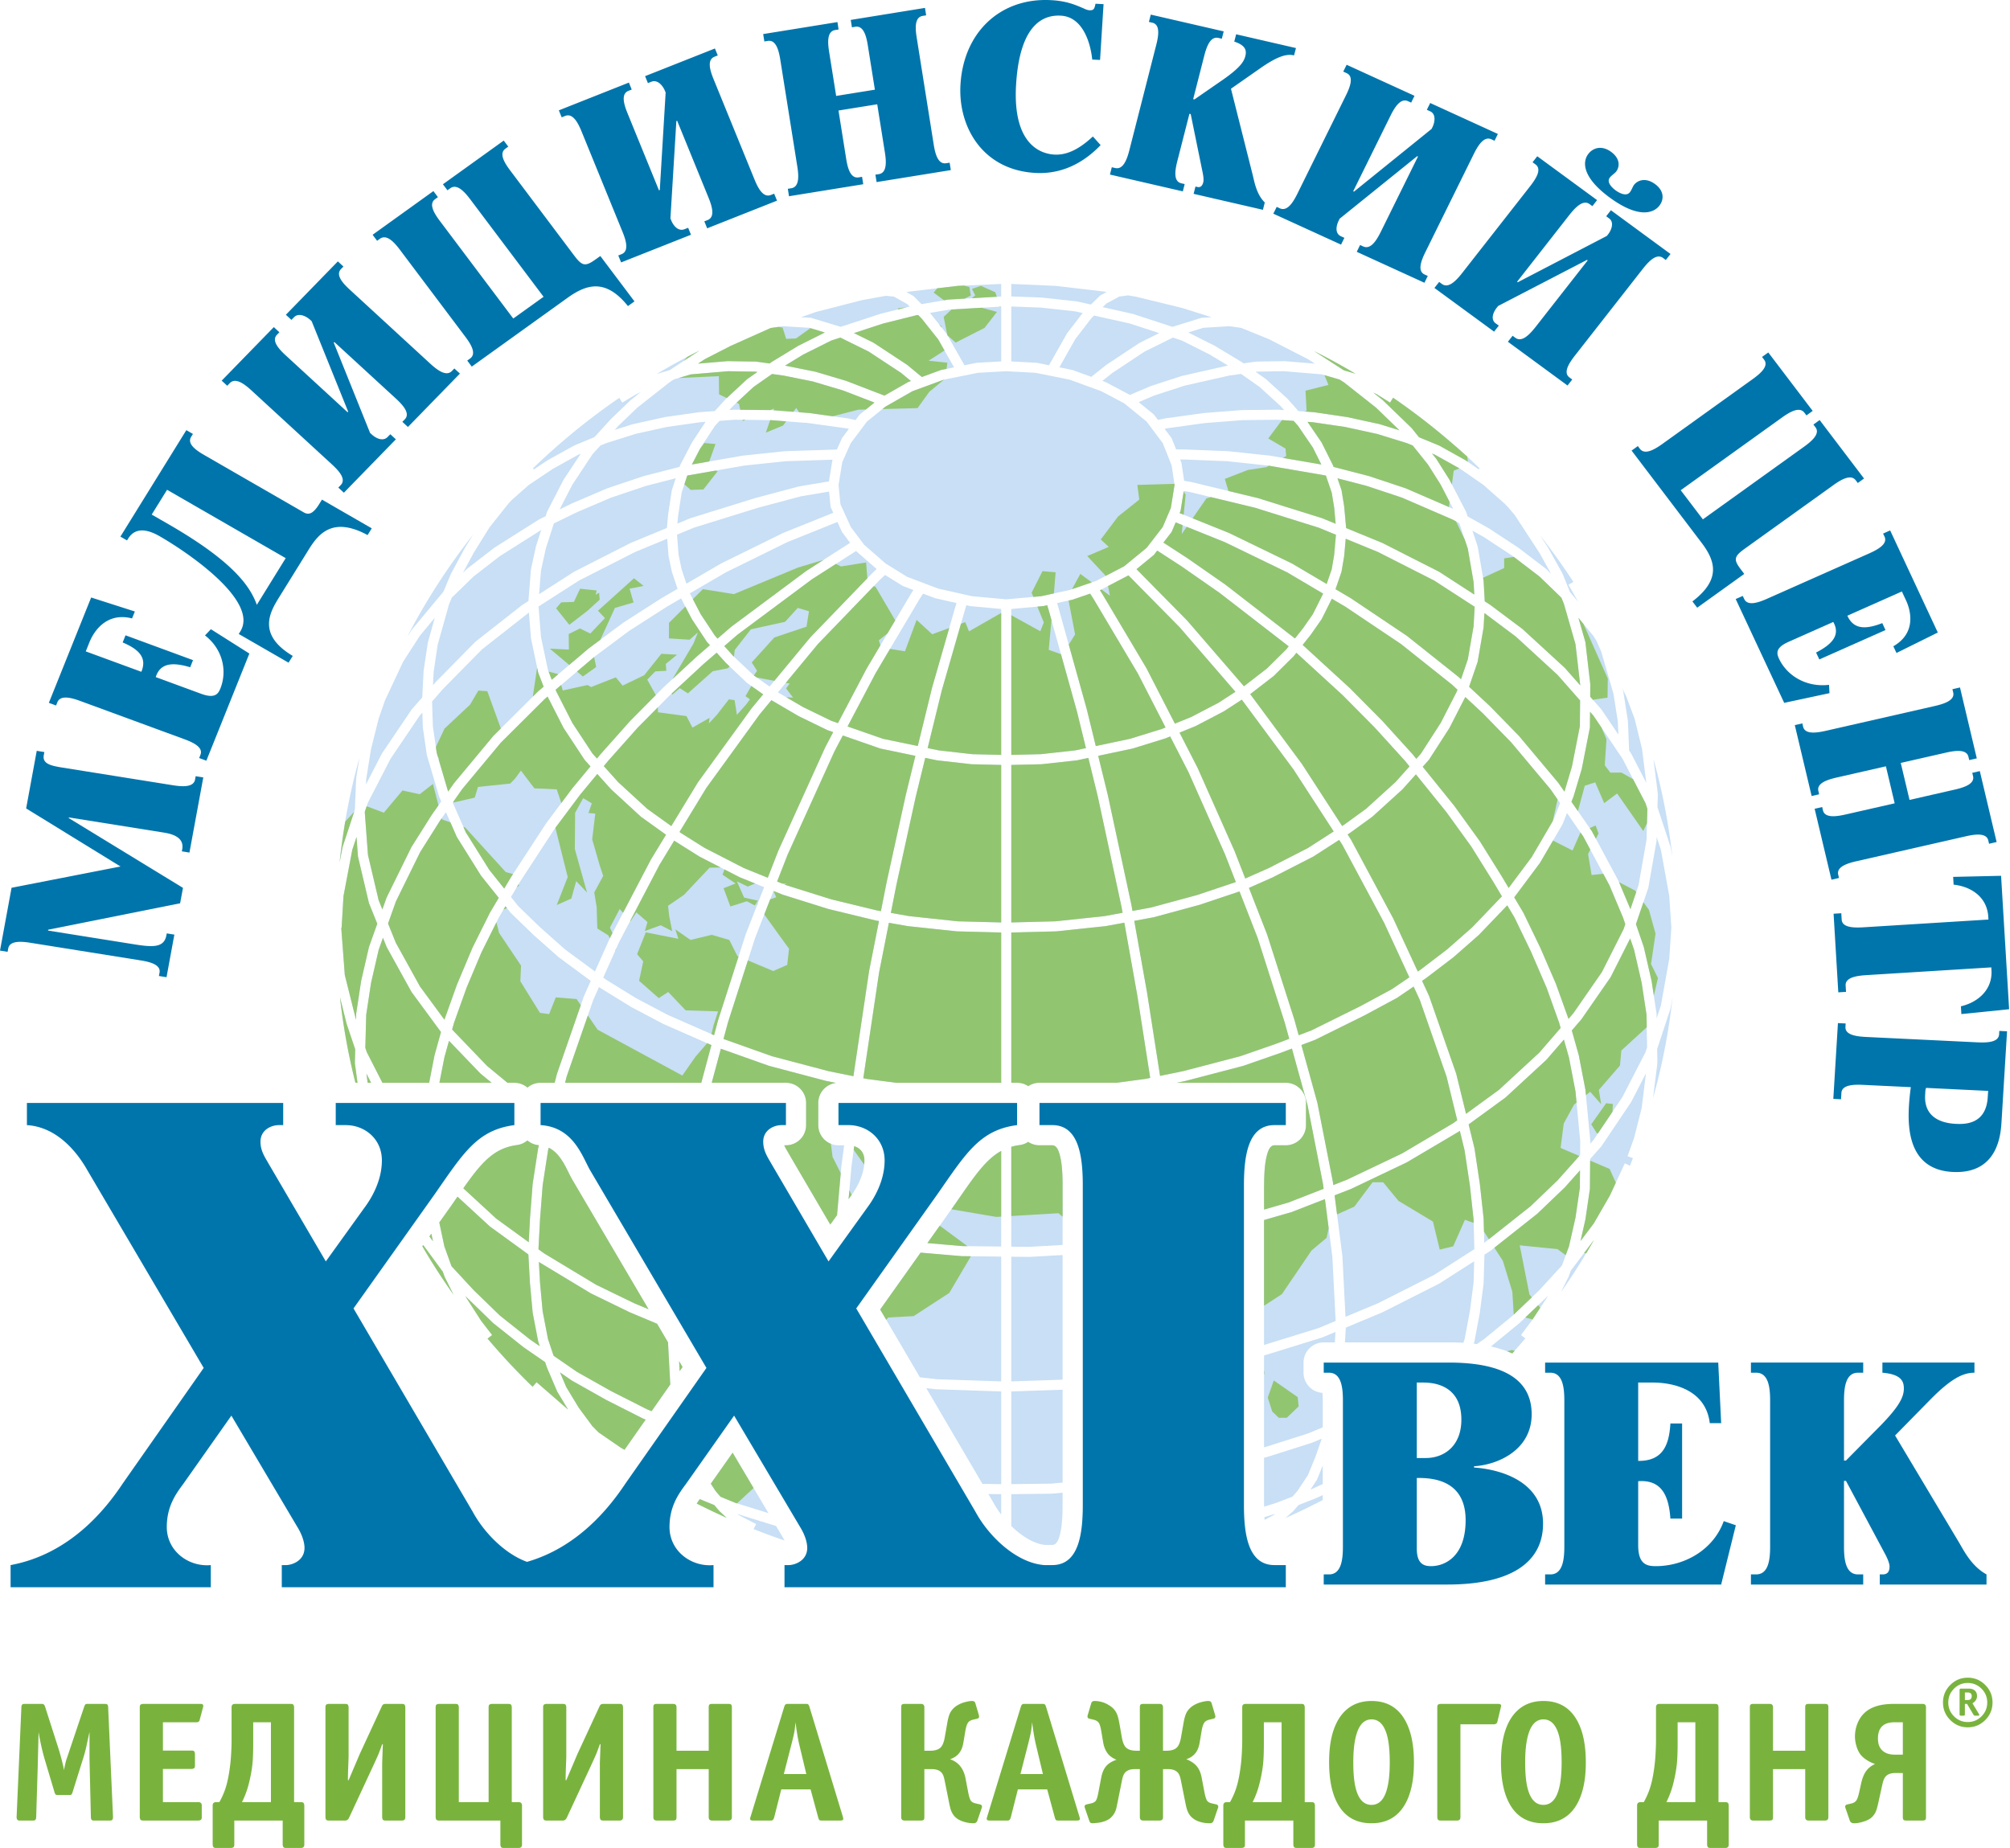 <?xml version="1.0" encoding="UTF-8"?> <svg xmlns="http://www.w3.org/2000/svg" viewBox="0 0 398 366" fill-rule="evenodd" clip-rule="evenodd" stroke-linejoin="round" stroke-miterlimit="2"><path d="M150.065 100.571l-.003.001.003-.001zm18.324 136.415l.03-.041-.03.041zM66.565 183.715v-.005l.036.002-.036.003zm.65-12.715a124.398 124.398 0 013.958-20.912l-.638 3.981-.01.06-.003.057-.255 6.174-.075.006.014.191-2.365 7.174-.014.047-.017.082-.596 3.14zm13.4-44.854a127.996 127.996 0 0113.076-20.271l-1.59 2.559-.032.054-2.77 5.141-.013.025-.026.061-1.476 3.507-.05.048-.033.033-.038.046-6.105 7.347-.048.059-.026.04-.87 1.351zm24.908-33.379a132.412 132.412 0 0117.11-13.978l.57.951 2.72-1.628.961-.458-1.95 1.539-.03.024-.045.042-3.848 3.694-.047.047-3.252 3.567-4.01 1.666-.036.016-.065.035-5.142 2.854-.07.043-2.658 1.779-.208-.193zm24.49-18.693a133.934 133.934 0 018.531-4.658l-.047.025-.02.012-5.872 3.855-2.592.766zm130.172-4.549a134 134 0 018.233 4.498l-2.308-.674-5.925-3.824zm15.668 9.243a132.539 132.539 0 0117.143 14.001l-.197.193-2.556-1.773-.038-.026-.044-.025-5.116-2.854-.052-.029-.052-.022-3.974-1.643-1.39-1.737-.052-.064-.03-.03-5.677-5.496-.046-.045-.03-.025-1.833-1.444.712.34 2.633 1.643.6-.964zm29.073 27.237a128.972 128.972 0 016.622 9.246l-.98.556 1.914 3.371-1.519-1.829-.037-.046-.032-.033-.027-.025-1.443-3.574-.02-.051-.036-.061-2.829-5.082-.036-.059-1.577-2.413zm22.477 44.317a124.456 124.456 0 013.751 19.402l-.334-1.856-.018-.095-.013-.042-2.593-7.849.07-2.558.002-.093-.007-.052-.858-6.857zm3.782 47.214a124.716 124.716 0 01-3.863 19.942l.854-6.892.006-.043-.002-.093-.046-2.683 2.655-8.056.013-.043.018-.094.365-2.038zm-7.847 31.84c-.196.498-.386.998-.587 1.492l-1.02-.47-2.964 6.388-3.185 5.521-2.628 3.485.961-4.228.015-.074.882-6.014.008-.049v-.092l.046-5.801 2.176-2.443.036-.039.046-.07 5.832-8.677.037-.054.022-.044 2.901-5.633-.85 6.878-1.5 5.922-1.297 3.62 1.07.382zm-7.722 16.201a127.663 127.663 0 01-6.552 10.362l1.503-3.02.02-.035.023-.07.421-1.152 4.585-6.085zm-13.584 19.488a131.178 131.178 0 01-2.597 2.986c-1.315-.599-2.736-1.048-4.215-1.379l5.606-4.601.055-.046 5.303-5.064.045-.051.267-.291-.186.374-3.006 4.567-.002-.001-2.138 2.858.868.648zm-40.12 32.028a133.497 133.497 0 01-7.388 3.559l1.481-1.312.068-.06.024-.029 1.026-1.176 3.283-1.283.046-.02 1.46-.663v.984zm-11.543 3.382l2.086-.65-.243.216-1.807.979a23.37 23.37 0 01-.036-.545zm-95.018 4.618a135.572 135.572 0 01-6.138-2.253l.515-.999-3.499-1.798-.196-.181 7.64 2.368 1.325 2.235.036.059-.005.004c.125.202.231.39.322.565zm-11.452-4.481a133.528 133.528 0 01-5.94-2.824c.192-.302.394-.596.601-.882l2.883 1.181.973 1.153.037.044.048.044 1.398 1.284zm-38.45-25.942a131.077 131.077 0 01-8.922-9.553l.921-.711-2.176-2.812-2.968-4.625-.144-.289.216.233.035.039 5.223 5.065.042.04.032.025 5.942 4.726.055.039 4.234 2.922.351 1.045.027.075 2.004 4.679.032.072.031.053 2.107 3.481-6.245-5.427-.798.923zm-15.62-18.203a128.342 128.342 0 01-6.204-9.622l.182-.256 3.747 5.109.018.024.057.062.033.035.357.992.025.067.018.038 1.766 3.551zM72.8 214.446l-.244-1.822.93 1.822h-.686zm12.612 29.882l.322 1.518-.71-.97.388-.548zm-15.032-29.882a124.376 124.376 0 01-3.057-16.918l1.301 5.211.024.077 1.688 5.007-.07 2.62-.002.08.01.075.516 3.848h-.41zm50.638 61.073l.004.002-.004-.002zm92.238-134.565v-.005.005zm-82.674 30.334v.002-.002zm35.457-75.24l.378 3.825 2.04 4.486 2.64 3.52 4.24 3.707 4.286 2.658 6.14 2.324 6.675 1.507 6.81.624 6.932-.622 5.65-1.234 5.2-1.786 5.56-2.902 4.454-3.653 3.197-4.143 1.598-3.758.735-4.583-.576-3.839-1.762-4.424-3.197-4.262-4.444-3.625-4.534-2.392-6.246-2.28-6.748-1.36-5.82-.316-5.617.316-6.738 1.358-6.208 2.278-5.388 3.083-3.63 2.939-3.212 4.277-1.673 3.738-.742 4.539zm-64.702 2.969l-.664.715-3.746 4.716-3.119 5.017-2.138 3.97.74-.722.038-.036.047-.038 5.328-4.119.041-.031.038-.024 8.813-5.572.06-.037.031-.017 1.23-.597.25-.783.027-.083.034-.069 3.234-6.272.026-.05.03-.045L115 89.854l-.497.207-5.036 2.796-4.75 3.181-3.379 2.979zm-11.877 19.352l-.534 1.268-2.258 8.052-.8 5.389-.136 2.619.54-.616.038-.043 7.785-7.899.054-.053.04-.033 9.187-7.21.036-.027.043-.028 1.181-.758.497-6.233.006-.072.013-.061.97-4.444.005-.021.024-.074 1.01-3.157-8.16 5.16-5.239 4.05-4.302 4.191zm231.786 17.968l.17.576.015.056.01.068.888 5.654.01.064.002.049.242 5.812-.016.001.388.574.027.04.032.062 2.964 5.734-.84-6.715-1.46-5.954-1.66-4.42-.772-1.601zm-.788 9.153l-.106-2.557-.867-5.521-2.435-8.382-.934-2.112-.622-.993-2.95-3.554 1.36 4.732.02.073.01.087.954 8.234.006.041v.079l-.022 2.36 2.173 2.469.043.048.035.053 3.335 4.943zm-188.407-40.927l.24-2.604.004-.058.718-4.731.015-.086.025-.079.753-2.281-5.864 1.5-6.97 2.342-6.786 2.904-4.516 2.197-1.599 4.995-.953 4.363-.37 4.652 6.882-4.414.055-.035.032-.016 11.148-5.672.074-.031 7.112-2.946zm2.5-12.092l.064-.196.027-.078.035-.07 2.31-4.446.008-.01.048-.076 2.667-4.05-1.04.074-6.662.949-6.168 1.364-5.85 1.849-1.105.459-1.556 1.707-4 6.05-2.525 4.897 2.507-1.219.047-.02 6.852-2.931.075-.028 7.095-2.384.07-.025 7.1-1.816zm6.986-11.059l2.146-2.362.056-.058 4.16-3.861.038-.036.071-.05 1.972-1.38-.434-.06-5.348-.087-7.393.627-3.342.987-.944.621-6.325 4.986-3.77 3.619-.714.785 3.538-1.118.011-.004.075-.017 6.302-1.394.073-.015 6.72-.957.071-.008 3.037-.218zm10.845-9.426l.4-.28.05-.036 5.21-3.171.072-.039 5.21-2.604-3.077-.935-5.172-.313-2.472.353-7.947 3.555-5.106 2.621-1.346.885 5.846-.496.016-.001.081.001 5.503.089.072.002.05.006 2.61.363zm14.09-7.256l7.806-2.561.067-.02 5.781-1.444-.468-.472-2.652-1.488-1.588-.16-4.766.864-9.14 2.353-2.902 1.023 1.864.113.111.007.12.036 5.766 1.749zm15.997-4.495l5.2-.888.048-.008.064-.004 10.464-.61v-2.49l-8.6.381-9.644 1.138v-.001l-.518.094 1.267.711.118.067.102.101 1.5 1.509zm17.775-1.529l5.963.224.07.004 6.893.752.05.007.06.012 2.734.61 1.76-1.715.097-.093.121-.067 1.137-.618-.425-.069v.001l-9.714-1.137-8.746-.382v2.471zm18.094 2.127l5.886 1.312.064.015.03.009 7.831 2.561 5.653-1.749.117-.035.117-.008 1.861-.113-5.789-1.824-9.209-2.25-1.532-.246-1.754.233-2.546 1.385-.729.71zm16.948 5.013l5.194 2.614.066.036 5.268 3.171.06.039.368.26 2.43-.343.048-.006.072-.002 5.47-.089.082-.001.016.001 6.023.502-1.373-.886-7.754-3.972-5.495-2.234-2.294-.328-5.196.313-2.985.925zm13.337 7.797l1.991 1.402.056.039.042.039 4.238 3.861.026.024.047.054 2.081 2.358 3.003.21.08.008 6.517.957.066.011L273.162 84l.081.025 3.862 1.196-4.629-4.483-6.325-4.989-.89-.574-3.523-1.029-7.525-.628-5.316.087-.273.038zm10.275 9.903l2.752 4.033.046.067.025.051 2.22 4.446.025.047.025.078.07.206 7.016 1.817.064.021 7.16 2.384.081.031 9.37 4.058-2.49-4.804-2.51-3.977-3.014-3.766-1.115-.461-5.899-1.827-6.357-1.387-6.438-.945-1.03-.072zm5.934 11.187l.774 2.265.024.073.016.088.505 3.073.008.069.391 4.283 7.125 2.925.07.031 11.162 5.672.044.022.052.033 6.92 4.483-.139-2.484-1.142-6.603-1.682-5.023-1.262-.709-10.069-4.36-7.063-2.353-5.734-1.485zm1.632 11.969l-.3 3.394-.013.078-.505 2.979-.017.091-.023.068-1.16 3.38 3.003 1.773.047.031 11.045 7.413.068.047 10.176 8.098.06.051.45.42 1.35-3.941 1.14-6.561.21-3.852-8.026-5.199-11.099-5.639-6.406-2.631zm-2.744 11.878l-1.999 4.005-.022.042-.057.082-2.049 2.928-.035.051-1.62 2.04 9.292 8.514.035.031 6.391 6.444.032.03 6.01 6.622.04.047.702.871.904-1.011 3.934-6.108 3.18-6.202.128-.375-1.072-.998-10.126-8.059-10.962-7.356-2.706-1.598zm-7.023 10.709l-.49.618-.033.04-.045.045-3.889 3.854-.044.043-.05.039-4.592 3.546 10.203 13.779.034.051 7.964 12.289.401-.259 4.32-3.134 5.846-5.308 2.772-3.1-.88-1.091-6.002-6.61-6.359-6.412.001-.002-9.157-8.388zm-10.81 9.282l-3.53 2.295-.032.022-.05.025-5.489 2.864-.069.037-.018.006-3.142 1.282 3.567 6.953.022.05 7.272 16.371.021.039 2.134 5.474 4.667-2.068v.001l7.77-3.981 5.071-3.269-7.942-12.252-10.252-13.849zm-14.182 7.285l-.932.38-.082.027-6.389 1.979-.05.015-.04.009-6.76 1.43 1.894 7.724.008.027 4.673 21.766.007.035.208 1.167 3.688-.681 9.107-2.469v.001l7.67-2.572-2.128-5.453.002-.001-7.234-16.285-3.642-7.099zm-16.204 4.252l-2.232.472-.046.01-.05.005-6.893.76-.085.004-5.95.141v31.193l8.768-.225 9.67-1.026 3.596-.664-.208-1.172-4.67-21.745h.001l-1.9-7.753zm-17.256 1.391l-5.813-.14-.064-.001-.022-.003-6.722-.76-.046-.005-.048-.01-2.322-.482-1.9 7.767-3.799 17.322h-.002l-1.11 5.615 3.647.643 9.575 1.024 8.626.223v-31.193zm-16.989-1.806l-6.872-1.427-.052-.011-.073-.025-7.373-2.566-1.665 3.163-9.266 20.435-2.079 5.327 1.78.721 8.955 2.808 9.102 2.211.718.127 1.121-5.671.003-.02 3.8-17.322.008-.023 1.893-7.727zM164.981 145l-1.076-.374-.075-.026-.035-.017-5.67-2.761-.068-.039-5.207-3.048-.07-.043-.03-.021-2.33 2.814-10.57 14.575-5.303 8.715.296.212v.001l4.668 2.936 7.78 3.997 4.737 1.919 2.077-5.325.02-.047 9.29-20.487.028-.055 1.538-2.926zm-13.867-7.484l-3.109-2.197-.063-.043-.05-.05-4.159-3.937-.054-.055-1.774-1.97-2.655 2.295-6.627 6.143-6.328 6.381-5.867 6.594-.87 1.054 2.857 3.182 5.746 5.281 4.76 3.415 5.251-8.63.043-.066 10.611-14.63.04-.051 2.248-2.716zm-10.543-9.733l-.535-.594-.047-.052-.044-.065-2.9-4.382-.039-.057-.018-.033-2.12-4.082-2.83 1.648-7.466 4.784-6.877 5.129-7.68 6.523.121.312 3.214 6.298 3.972 6.033.885.984.682-.825.025-.027 5.89-6.622.04-.038 6.39-6.444.027-.027 6.63-6.146.03-.024 2.65-2.293zm-6.41-11.16l-1.103-3.322-.024-.071-.008-.039-.629-2.978-.016-.066-.004-.063-.259-3.391-6.35 2.63-11.115 5.654-8.015 5.14.483 6.044 1.38 6.526.751 1.945 7.192-6.108.046-.038 6.9-5.145.057-.039 7.518-4.818.04-.023 3.156-1.838zm.11-14.426l-.14 1.505 2.554-1.057.041-.017.044-.014 12.746-3.96.04-.012 8.577-2.288.04-.011.05-.008 5.913-.992.7-4.28.002-.016-9.19.295-8.258.867-11.299 1.968-1.115 3.376-.705 4.644zm-.212 3.692l.305 3.987.607 2.872.947 2.852 6.846-3.985.058-.032 12.205-6.009.071-.031 9.895-3.984-.458-1.011-.066-.142-.016-.169-.285-2.877-5.566.934-8.537 2.277-12.665 3.935-3.34 1.383zm2.538 11.623l2.148 4.135 2.822 4.259.515.573 2.665-2.303.058-.048 14.775-10.997.055-.039 8.698-5.581-1.539-2.05-.068-.093-.045-.095-.862-1.897-9.94 4.002-12.149 5.981-7.133 4.153zm6.82 10.447l1.721 1.914 4.076 3.858 3.175 2.244 8.041-9.714.052-.053 12.341-12.796.043-.04.723-.669-3.88-3.395-.078-.067-.063-.084-.034-.046-8.802 5.648-14.714 10.952-2.602 2.248zm10.616 9.162l4.965 2.906 5.638 2.744 1.283.446 5.685-10.804.024-.043 8.736-14.741.023-.035.485-.744-2.034-.77-.083-.031-.088-.055-3.416-2.119-.99.918-12.297 12.75-7.93 9.578zm13.792 6.759l7.018 2.444 6.888 1.43 2.816-11.506.01-.039 4.546-15.797.003-.016.291-.965-4.145-.935-.073-.016-.06-.023-2.338-.885-.7 1.073-8.725 14.719-5.53 10.516zm15.858 4.279l2.208.458 6.653.753 5.702.137v-28.9l-6.062-.556-.076-.006-.053-.013-.704-.159-.33 1.101h-.003l-4.542 15.781-2.793 11.404zm16.562 1.348l5.842-.138 6.823-.752 2.117-.447-1.77-7.221-5.57-19.983-.326-1.102-.787.172-.028.007-.098.008-6.203.557v28.899zm16.732-1.75l6.79-1.436 6.274-1.943.75-.306-5.483-10.686-8.748-14.722-.702-1.093-3.439 1.18-.058.022-.054.011-2.992.653.284.967.003.015 5.576 20.003.008.032 1.791 7.303zm15.665-4.439l3.293-1.342 5.37-2.803 3.324-2.161-11.066-12.801-10.119-10.256-5.575 2.911-.069.036.447.696.02.031 8.758 14.741.027.055 5.59 10.893zm13.672-7.403l4.564-3.525 3.802-3.766.493-.621-13.685-10.588v.001l-7.503-5.224.001-.001-4.845-3.144-.588.762-.07.092-.086.069-3.362 2.757 9.968 10.105.043.047 11.268 13.036zm10.098-9.472l1.586-1.996 1.955-2.794 2.043-4.091-7.13-4.21-12.315-5.97-9.757-3.926-.765 1.798-.049.114-.08.104-1.538 1.992 4.735 3.073.027.016 7.503 5.224.04.031 13.745 10.635zm6.28-10.787l1.003-2.923.48-2.825.354-4.001-3.402-1.397-12.604-3.948-13.026-3.142-1.1-.182-.61 3.803-.02.129-.047.106-.147.344 9.751 3.923.063.028 12.39 6.009.075.038 6.84 4.038zm1.782-11.925l-.293-3.201-.487-2.963-1.157-3.387-11.422-1.971-8.143-.867-8.575-.338v.002h-.72l.218.554.048.116.016.106.517 3.449 1.38.228.074.015 13.113 3.165.062.015 12.641 3.96.082.031 2.646 1.086zM261.637 92l-1.678-3.361-2.936-4.304-.865-.981-3.165-.221-7.022.079v.001l-7.429.579-7.5 1.04-.438.093 1.304 1.74.08.106.05.124.841 2.112h1.518l.04.004 8.66.342.065.004 8.205.874.063.008L261.637 92zm-7.36-10.777l-.696-.788-4.168-3.797-3.674-2.588-2.329.33-8.845 1.998-6.024 1.961-3.065 1.307 2.917 2.379.094.079.073.096.725.967 1.36-.292.07-.011 7.605-1.054.062-.008 7.44-.58h.067l7.153-.08h.073l1.161.081zm-11.113-8.822l-3.625-2.182-5.523-2.779-1.772-.579-5.578 2.757-6.392 4.237-1.99 1.579.525.192.068.025.056.03 4.675 2.466.083.043.04.032 4.071-1.736.043-.017.04-.014 6.1-1.985.035-.011.055-.014 8.937-2.019.082-.015.07-.01zm-13.629-6.426l-5.806-1.899-7.094-1.582-.512.5-3.205 4.17-3.156 5.586 2.53.51.084.018.06.022 3.65 1.332 2.981-2.366.07-.051 6.478-4.294.052-.033.058-.03 3.81-1.883zm-15.157-3.984l-1.465-.326-6.826-.746-5.842-.219v10.878l4.993.271.07.003.074.016 2.33.47 3.518-6.227.045-.078.03-.039 3.073-4.003zm-16.132-1.269l-10.289.599-3.804.65 3.231 4.068.045.057.041.072 3.5 6.173 2.348-.473.077-.016.063-.003 4.788-.269V60.722zm-16.458 1.654l-.354.06-6.579 1.644-5.76 1.89 3.833 1.888.041.021.063.042 6.527 4.294.054.035.032.026 2.894 2.389 3.721-1.365.054-.02.095-.02 2.505-.505-3.136-5.531-3.289-4.143-.7-.705zm-15.402 4.482l-1.787.586-5.533 2.765-3.615 2.202.053.011 5.89 1.185.072.015.02.005 6.055 1.803.075.027 7.513 2.894 4.64-2.654.074-.042.076-.029.452-.166-1.959-1.617-6.407-4.216-5.619-2.769zm-13.507 7.209l-3.66 2.56-4.085 3.792-.715.787.91-.064h.078l7.336.08h.068l7.437.58.062.008 7.594 1.054.08.015 1.416.316.748-.995.075-.099.093-.076 2.838-2.299-6.2-2.388-6.019-1.792-5.773-1.161-2.283-.318zm-10.402 9.28l-.919 1.012-2.802 4.256L137 91.994l10.071-1.755.066-.008 8.331-.874.071-.004 10.173-.327.97-2.169.046-.102.067-.09 1.294-1.722-.485-.108-7.515-1.043-7.426-.579v-.001l-7.204-.079-2.98.214zm-37.343 43.025l-.402-5.033-.156.1-9.112 7.151-7.719 7.833-2.188 2.499.152 4.92.77 5.29 2.254 7.646 1.18-1.676.05-.063 7.704-9.262.037-.042.025-.028 8.815-8.768.057-.055 1.044-.886-1.035-2.673-.03-.079-.017-.077-1.41-6.672-.014-.068-.005-.057zm178.412-36.559l.81 1.009.048.062.018.029 2.554 4.048.043.074 3.25 6.272.032.059.026.082.277.825 4.244 2.383.06.039 5.747 3.782.057.039 5.39 4.119.045.035.044.043.926.898-2.3-4.129-4.857-7.44-1.344-1.587-.717-.737-4.152-3.675-4.596-3.188-5.02-2.801-.585-.241zm8.002 15.279l1.012 3.022.027.083.012.065 1.16 6.717.01.049.002.064.225 4 1.08.7.056.039 6.282 4.705.052.039.027.024 8.311 7.633.048.044.026.03 3.023 3.431.001-.056-.94-8.105-2.28-7.941-.506-1.254-4.329-4.195-5.336-4.079-5.639-3.71-2.324-1.305zm2.376 16.328l-.153 2.777-.003.065-.009.047-1.16 6.688-.013.078-.026.074-1.666 4.864 4.145 3.863.035.035 5.664 5.808.05.054 7.764 9.262.011.014.042.061 1.17 1.685 1.484-4.968 1.571-7.997.044-5.1-4.467-5.072-8.24-7.566-6.198-4.643-.045-.029zm-3.779 16.621l-3.126 6.097-.032.064-.014.022-3.985 6.184-.035.057-.062.068-1.184 1.323 6.26 7.751.03.043 4.98 6.89.04.054 4.41 7.08.01.018 1.291 2.17 4.56-6.107 4.304-7.356 1.322-3.351-1.905-2.746-7.742-9.236-5.597-5.74-3.525-3.285zm-9.784 15.32l-2.606 2.914-.05.056-.019.018-5.914 5.369-.047.043-.038.028-4.367 3.168-.048.031-.43.278.658 1.019.043.073 8.303 15.497.027.051 4.861 10.515.5-.342 5.305-4.043 4.954-4.358 5.9-6.156-1.66-2.795-4.407-7.071-4.922-6.811-6.043-7.484zm-15.194 12.985l-5.1 3.288-.022.014-.065.033-7.886 4.04-.05.027-4.743 2.103 3.594 9.212.02.058 5.378 16.811.012.039.846 3.063 2.497-.944 9.665-4.785 6.314-3.405 3.435-2.341-4.998-10.813-8.254-15.406-.643-.994zm-19.734 10.206l-7.819 2.621-.053.02-9.106 2.47-.082.015-3.78.699 2.557 14.345v.02l2.554 16.341 4.627-.952 11.28-2.95 7.086-2.462v-.001l2.583-.976-.894-3.228-5.35-16.731-3.603-9.231zm-22.803 6.187l-3.632.671-.078.012-9.727 1.032-.078.004-8.87.228v29.76h1.147c.82 0 1.58.247 2.215.67a3.978 3.978 0 012.215-.67h15.206l5.735-.757.991-.204-2.568-16.42-.003.001-2.553-14.327zm-24.384 1.946l-8.732-.227-.08-.004-9.654-1.032-.068-.008-3.7-.652-1.95 9.867-3.122 20.912.73.148 5.732.757h20.844v-29.761zm-24.2-2.27l-.677-.119-.06-.015-9.218-2.239-.064-.016-9.015-2.827-.077-.027-1.783-.722-3.643 9.334-5.368 16.711-.88 3.277 9.597 3.411 11.166 2.951 4.958 1.008 3.107-20.826.01-.045 1.947-9.856zm-22.744-6.715l-4.79-1.939-.029-.012-.054-.028-7.862-4.04-.074-.044-4.762-2.994-.052-.031-.174-.125-2.922 4.801-7.98 15.266-3.155 7.06.561.415 5.925 3.654 6.28 3.316 9.178 4.032.821-3.052.016-.047 5.401-16.811.02-.058 3.652-9.363zm-19.423-10.379l-4.918-3.528-.037-.026-.058-.053-5.84-5.369-.037-.035-.029-.031-2.69-2.994-3.397 4.103-5.129 6.868h-.002l-6.82 10.452-1.747 2.945 1.44 1.803 4.381 4.243 4.881 4.329 5.93 4.376 2.986-6.685.026-.055 8.03-15.355.03-.059 3-4.929zm-14.959-13.538l-1.12-1.246-.038-.042-.052-.079-4.073-6.184-.048-.074-.01-.02-3.155-6.184-.514.437-8.747 8.701-7.633 9.176-1.887 2.683 2.571 5.859 4.66 7.452 2.97 3.723 1.36-2.293.023-.034 6.88-10.542.035-.055 5.142-6.884.031-.039 3.605-4.355zm197.925-10.814l-.025 2.983v.107l-.017.075-1.596 8.125-.009.049-.013.044-1.597 5.347-.028.078-.4 1.014 3.996 5.76.032.044.028.052 5.24 9.774.02.039.018.043 2.342 5.558 1.605-4.713 1.59-9.049.164-6.104-.37-1.124-4.552-8.802-5.767-8.552-.66-.748zm-4.564 20.05l-.854 2.165-.023.061-.049.08-4.395 7.512-.044.076-.014.018-5.07 6.791 1.78 2.994.04.074 3.347 6.93.021.039 3.09 7.153.021.059 2.444 6.823.97-1.12 5.641-8.141 4.298-8.507.34-.993-.45-1.312-2.697-6.401-5.19-9.682-3.206-4.619zm-11.83 18.281l-5.564 5.804-.059.059-4.979 4.38-.056.043-5.378 4.101-.042.031-.79.538 1.39 3.005.013.032.02.058 5.327 15.274.016.049.011.045 1.93 7.88 6.517-4.749 7.978-7.363 4.234-4.894-.294-1.038-2.462-6.878-3.079-7.128h.001l-3.308-6.847-1.426-2.402zm-18.54 16.095l-3.205 2.184-.044.031-.045.023-6.362 3.431-.032.016-9.739 4.822-.046.023-.043.016-2.709 1.024 3.147 11.385.02.075 3.08 15.703.006.066.066.508 2.686-1.046 10.941-5.215 10.09-5.972.826-.601-2.114-8.635-5.289-15.169-1.234-2.669zm-24.098 12.278l-2.41.911-.026.007-7.153 2.486-.078.024-11.342 2.966-.05.011-1.787.368h21.637a3.998 3.998 0 013.996 3.998v4.387a3.999 3.999 0 01-3.998 3.998h-2.249c-.58 0-.97.471-1.239 1.172-.645 1.685-.805 4.2-.805 6.744h-.015v4.813l4.797-1.383 7.002-2.728-.12-.937-3.076-15.681-3.084-11.156zm-55.568 19.452v19.777l3.49.039 6.67-.374v-11.822c0-2.565-.159-5.089-.795-6.744-.267-.701-.663-1.172-1.257-1.172h-2.53c-.825 0-1.59-.25-2.227-.678-.49.327-1.064.55-1.688.631-.587.076-1.139.191-1.663.343zm-31.109-.124l-.552 4.153h.002l-.558 6.334.361-.502.075-.104c.687-.916 1.488-2.194 2.055-3.722.383-1.033.642-2.169.642-3.346.001-.902-.314-1.618-.807-2.099a3.065 3.065 0 00-1.218-.714zm14.493 19.194l6.961.598v.001l7.656.085v-18.931c-2.966 1.624-5.155 4.782-8.375 9.428l-.832 1.197-.088.131-5.322 7.491zm-18.092-31.719l-1.952-.398-.055-.011-11.22-2.966-.079-.024-9.49-3.373-1.813 6.742h14.694a3.998 3.998 0 013.997 3.998l.001 4.387a3.999 3.999 0 01-3.998 3.998h-.329c.15.368.38.764.605 1.15l.223.386-.004.002 8.284 14.159 1.341-1.862.853-9.682.01-.043.543-4.11h-1.125a4 4 0 01-3.999-3.998l.001-4.387a3.998 3.998 0 013.512-3.968zm-24.669-7.498l-9.5-4.174-.066-.031-6.306-3.331-.058-.034-5.995-3.697-.066-.046-.26-.192-1.155 2.586-5.256 15.141-.315 1.246h26.97l2.007-7.468zm-23.892-12.715l-6.327-4.67-.047-.034-.023-.02-4.939-4.38-.034-.031-4.428-4.289-.048-.047-.038-.048-1.004-1.257-1.302 2.195-3.444 6.916v-.001l-2.966 7.046h.001l-2.477 6.924-.374 1.338 6.92 7.203 4.038 3.338h1.367c.99 0 1.895.36 2.594.957a3.98 3.98 0 012.594-.957h2.794l.437-1.735.028-.082 5.303-15.274.032-.082 1.343-3.01zm-18.218-16.444l-3.484-4.363-.036-.047-.03-.047-4.72-7.548-.032-.05-.035-.079-2.118-4.828-1.162 1.653-3.95 6.261-4.794 9.75-1.56 4.382 1.537 3.807 4.79 8.671L88 201.956l.016-.055 2.48-6.93.023-.051 3.01-7.153.023-.058 3.452-6.931.036-.062 1.718-2.897zm-11.39-19.097l-.4-.91-.025-.059-.018-.058-2.38-8.072-.022-.071-.01-.069-.784-5.398-.006-.039-.003-.075-.088-2.849-.504.577-5.793 8.57-4.536 8.802-.572 1.737.636 8.53 2.111 8.949.738 1.829.821-2.304.016-.045.03-.061 4.85-9.865.028-.055.022-.038 3.995-6.331.028-.043 1.865-2.652zm-3.756-20.602l.267-5.205.004-.061.004-.033.817-5.482.01-.061.016-.064 1.363-4.86-2.956 3.558-3.317 5.152-3.583 7.649-.002-.001-1.255 3.603-1.516 6.066-.952 5.939-.043 1.039 3.125-6.066.032-.061.027-.041 5.843-8.644.023-.034.054-.063 2.04-2.33zm244.424 27.648l-.018.671-.003.096-.01.053-1.608 9.173-.01.07-.029.078-2.426 7.118 1.54 4.494.015.043.013.058 1.521 6.621.016.075.972 6.405.008.043.001.089.014.84.845-2.566 1.654-9.247.411-6.168-.41-6.248-1.655-9.152-.84-2.546zm-5.244 20.093l-3.852 7.624-.027.054-.044.063-5.72 8.252-.033.049-.034.037-1.852 2.142 1.364 4.836.02.082 1.308 6.779.008.032.004.062.955 10.017.006.047v.051l-.006.519.626-.704 5.75-8.553 4.56-8.852.312-.952-.108-6.47-.963-6.333-1.498-6.517-.776-2.265zm-13.126 20.029l-3.417 3.95-.04.05-.037.032-8.04 7.421-.028.026-.063.045-7.24 5.275 1.147 4.692.016.065.004.021 1.055 6.995.004.042.741 6.8.003.082.13 4.758.077-.05 9.08-7.189 5.34-5.113 4.482-5.032.023-2.728-.946-9.909-1.293-6.701-.998-3.532zm-20.607 18.068l-.223.162-.057.042-.022.012-10.16 6.014-.05.03-.029.013-10.972 5.23-.07.028-3.21 1.25 1.541 12.026.006.074.613 11.96 6.462-2.701 11.075-5.59 7.978-5.11-.158-5.906-.734-6.735h-.002l-1.052-6.972-.936-3.827zm-26.706 13.526l-6.567 2.557-.02.009-.067.019-5.405 1.559v24.748l10.802-3.348 3.375-1.411-.648-12.657-1.47-11.476zm-51.949 11.08l-6.569.368h-.064l-3.526-.039v24.692l10.16-.339v-24.682zm-12.158.306l-7.745-.086h-.075l-8.14-.7-8.004 11.265 7.874 13.43 3.406.381 12.684.425V248.87zm-89.598-21.568l-.127.503-1.069 6.93-.52 6.748-.312 5.939 1.12.814 10.29 6.208 7.506 3.648 2.885 1.208-14.949-25.409-.114-.189a32.431 32.431 0 01-.826-1.588c-.81-1.636-1.905-3.837-3.884-4.812zM97.35 214.446l-2.207-1.824-.028-.023-.054-.056-6.154-6.407-.91 3.266-.99 5.044H97.35zm-5.609 20.902l6.524 6.008 6.431 4.67.245-4.668v-.023l.526-6.799.007-.079 1.078-6.994.006-.037.013-.052.142-.559a3.984 3.984 0 01-2.278-.951 3.956 3.956 0 01-2.069.918c-4.583.599-7.05 3.482-10.625 8.566zm-4.42-30.949l-5.803-7.889-.037-.05-.033-.06-4.85-8.777-.024-.047-.027-.062-.719-1.781-.85 2.389-1.503 6.521-.963 6.339-.175 6.539.294.871 3.092 6.054h9.25l1.07-5.449.02-.075 1.257-4.523zm-12.617-21.454l-1.612-3.995-.03-.076-.018-.067-2.143-9.087-.017-.072-.007-.081-.283-3.807-.84 2.549-1.742 9.174-.37 6.291-.07-.004.7 9.315 2.221 8.902.03-1.139.002-.087.006-.038.973-6.405.015-.075 1.525-6.621.014-.054.018-.055 1.628-4.568zm238.153 48.843l-2.982 3.347-.055.055-5.402 5.172-.022.02-.053.042-9.193 7.278-.058.048-.02.011-1.139.73-.162 5.662v.047l-.008.051-.74 5.716-.007.059-1.057 5.608-.015.082-.016.048-.116.351c.212.023.424.049.635.076l1.385-.956 5.688-4.669 5.288-5.051 4.474-4.88 1.394-3.815 1.282-5.643.872-5.941.027-3.448zm-20.955 18.004L285 254.213l-.04.027-.05.024-11.163 5.635-.066.03-7.196 3.01-.172 2.922h20.545c.962 0 1.934.025 2.907.083l.252-.759 1.04-5.521.726-5.611.12-4.261zm-27.467 14.003l-2.602 1.088-.028.013-.062.018-11.45 3.548v18.185l.78-.225 7.96-2.535 2.88-1.199v-5.351c0-.531-.016-1.044-.058-1.477a3.999 3.999 0 01-3.742-3.99v-2.011a3.999 3.999 0 013.998-3.998h2.203l.121-2.066zm-54.03 11.443l-10.16.34v18.357l7.91-.098 2.25-.206v-18.393zm-12.159.34l-12.806-.429-.078-.005-1.947-.217 11.116 18.961 3.715.047v-18.357zm-63.778-6.001l.106 1.979.576-.821-.682-1.158zm-4.357-7.406l-5.35-2.242-.052-.023-7.6-3.694-.057-.026-.027-.017-10.32-6.227.227 4.129.515 5.613 1.062 5.523 1.107 3.3 4.643 3.204 6.76 3.808 7.105 3.601.893.37 3.705-5.288-.45-8.359-2.16-3.672zm-25.487-13.731l-7.57-5.496-.04-.029-.05-.046L90.59 237l-.268.385-.822 1.187-.09.132-2.425 3.412 1.003 4.733 1.413 3.922 4.398 4.753.001-.001 5.183 5.024 5.898 4.692 2 1.381-.285-.853-.025-.072-.01-.057-1.079-5.608-.006-.029-.006-.069-.524-5.716-.005-.035-.317-5.741zm157.288 41.827l-1.113 2.727-.036.089-.059.087-1.216 1.838.17-.067 2.254-1.023v-3.651zm-.194-5.336l-1.929.802-.08.028-8.035 2.558-.028.008-1.353.391v9.335h.016v.351l2.41-.751 3.217-1.257 1-1.149 2.047-3.092 1.542-3.774h.002l1.191-3.45zm-51.314 10.699l-2.108.194-.077.004-7.974.098v6.304c.516.505 1.06.982 1.624 1.419 1.628 1.26 3.376 2.149 5.023 2.323h1.462c.594 0 .988-.473 1.256-1.174.636-1.656.793-4.18.793-6.745l.001-2.423zm-12.158.296l-2.539-.032.765 1.305c.073.106.137.217.198.332.44.812.971 1.633 1.576 2.431v-4.036zm-53.169-8.204l-.013-.004-4.316 6.127.906 1.401 1.001 1.185 2.99 1.224 6.515 2.019-7.083-11.952zm-17.23-6.561l-.528-.218-.07-.031-7.162-3.63-.039-.02-6.787-3.823-.02-.012-.058-.039-2.308-1.593 1.25 2.921 2.463 4.068 2.714 3.674 1.214 1.233 4.415 3.031.726.419 4.19-5.98z" fill="#c8dff5"></path><path d="M118.74 118.768l-.113-1.387-.68.425.196-.86-3.279-.351-1.229 2.615-2.512.089-1.007 1.185 2.617 3.258 3.618-2.794 2.39-2.18zm49.65 118.219l.028-.041-.029.04zm-47.37 38.532l.003.003-.004-.002zm92.237-134.565v-.005.005zm-82.674 30.334v.002-.002zm135.882-64.585l-.3 3.394-.013.077-.505 2.979-.017.092-.023.068-1.16 3.379 3.003 1.773.047.03 11.045 7.413.068.048 10.176 8.099.06.05.45.42 1.35-3.941 1.14-6.561.21-3.852-8.026-5.2-11.099-5.638-6.406-2.63zm-2.744 11.878l-1.999 4.004-.022.043-.057.082-2.049 2.927-.035.05-1.62 2.04 9.292 8.515.035.03 6.391 6.445.032.03 6.01 6.622.04.047.702.87.904-1.01 3.934-6.107 3.18-6.203.128-.374-1.072-1-10.126-8.059-10.962-7.355-2.706-1.597zm-7.023 10.708l-.49.618-.033.04-.045.046-3.889 3.854-.044.043-.05.039-4.592 3.545 10.203 13.78.034.05 7.964 12.289.401-.258 4.32-3.135 5.846-5.307 2.772-3.1-.88-1.092-6.002-6.61-6.359-6.412.001-.002-9.157-8.388zm-10.81 9.283l-3.53 2.294-.032.022-.05.025-5.489 2.864-.069.038-.018.006-3.142 1.28 3.567 6.954.022.05 7.272 16.372.021.039 2.134 5.473 4.667-2.067 7.77-3.981 5.071-3.268-7.942-12.253-10.252-13.848zm-14.182 7.284l-.932.38-.082.027-6.389 1.979-.05.016-.04.008-6.76 1.43 1.894 7.725.008.027 4.673 21.766.007.035.208 1.167 3.688-.681 9.107-2.47v.002l7.67-2.573-2.128-5.453.002-.001-7.234-16.284-3.642-7.1zm-16.204 4.253l-2.232.472-.046.01-.05.005-6.893.759-.085.004-5.95.14v31.194l8.768-.225 9.67-1.025 3.596-.665-.208-1.171-4.67-21.746h.001l-1.9-7.752zm-17.256 1.39l-5.813-.14-.064-.001-.022-.003-6.722-.76-.046-.004-.048-.01-2.322-.483-1.9 7.768-3.799 17.32h-.002l-1.11 5.617 3.647.643 9.575 1.023 8.626.224v-31.194zm-33.265-6.5l-1.076-.373-.075-.026-.035-.017-5.67-2.76-.068-.04-5.207-3.048-.07-.043-.03-.02-2.33 2.814-10.57 14.575-5.303 8.714.296.213 4.668 2.936 7.78 3.998 4.737 1.919 2.077-5.325.02-.047 9.29-20.488.028-.055 1.538-2.926zm81.333-9.083l4.564-3.526 3.802-3.765.493-.621-13.685-10.588-7.503-5.224h.001l-4.845-3.145-.588.763-.07.09-.086.07-3.362 2.758 9.968 10.105.043.047 11.268 13.036zm-79.928-69.057l-1.787.586-5.533 2.765-3.615 2.202.053.01 5.89 1.185.072.016.02.004 6.055 1.804.075.026 7.513 2.895 4.64-2.654.074-.042.076-.03.452-.165-1.959-1.618-6.407-4.215-5.619-2.77zm127.538 54.56l-.153 2.778-.003.065-.009.048-1.16 6.687-.013.078-.026.074-1.666 4.865 4.145 3.862.035.036 5.664 5.808.05.053 7.764 9.262.011.014.042.06 1.17 1.686 1.484-4.968 1.571-7.996.044-5.101-4.467-5.072-8.24-7.566-6.198-4.642-.045-.03zm-13.563 31.943l-2.606 2.913-.05.056-.019.018-5.914 5.37-.047.042-.038.028-4.367 3.169-.048.03-.43.279.658 1.018.043.074 8.303 15.496.027.05 4.861 10.516.5-.341 5.305-4.044 4.954-4.357 5.9-6.156-1.66-2.796-4.407-7.071-4.922-6.81-6.043-7.484zm-15.194 12.984l-5.1 3.288-.022.015-.065.032-7.886 4.04-.05.028-4.743 2.102 3.594 9.213.02.058 5.378 16.81.012.04.846 3.061 2.497-.942 9.665-4.786 6.314-3.404 3.435-2.341-4.998-10.814-8.254-15.406-.643-.994zm-19.734 10.206l-7.819 2.622-.053.02-9.106 2.469-.082.016-3.78.698 2.557 14.345v.02l2.554 16.34 4.627-.951 11.28-2.95 7.086-2.463 2.583-.976-.894-3.228-5.35-16.731-3.603-9.231zm-22.803 6.188l-3.632.67-.078.013-9.727 1.03-.078.005-8.87.228v29.76h1.147c.82 0 1.58.248 2.215.67a3.986 3.986 0 012.215-.67h15.206l5.735-.757.991-.204-2.568-16.42h-.003l-2.553-14.325zm-24.384 1.946l-8.732-.228-.08-.004-9.654-1.031-.068-.008-3.7-.653-1.95 9.868-3.122 20.91.73.149 5.732.758h20.844v-29.761zm100.205-5.385l-5.564 5.804-.059.059-4.979 4.379-.056.044-5.378 4.1-.042.03-.79.539 1.39 3.005.013.032.02.058 5.327 15.275.016.049.011.045 1.93 7.879 6.517-4.75 7.978-7.362 4.234-4.893-.294-1.04-2.462-6.877-3.079-7.128h.001l-3.308-6.846-1.426-2.402zm-18.54 16.094l-3.205 2.184-.044.031-.045.024-6.362 3.43-.032.016-9.739 4.822-.046.023-.043.017-2.709 1.023 3.147 11.386.02.075 3.08 15.702.006.066.066.509 2.686-1.047 10.941-5.215 10.09-5.971.826-.602-2.114-8.635-5.289-15.168-1.234-2.67zm-24.098 12.278l-2.41.912-.026.007-7.153 2.486-.078.024-11.342 2.965-.05.012-1.787.368h21.637a3.997 3.997 0 013.996 3.998v4.386a3.998 3.998 0 01-3.998 3.998h-2.249c-.58 0-.97.472-1.239 1.173-.645 1.685-.805 4.199-.805 6.744h-.015v4.813l4.797-1.384 7.002-2.728-.12-.938-3.076-15.68-3.084-11.156zm-147.165 19.629l-.127.503-1.069 6.93-.52 6.748-.312 5.94 1.12.813 10.29 6.208 7.506 3.648 2.885 1.208-14.949-25.41-.114-.188a31.983 31.983 0 01-.826-1.588c-.81-1.635-1.905-3.837-3.884-4.812zM97.35 214.447l-2.207-1.825-.028-.023-.054-.055-6.154-6.408-.91 3.267-.99 5.044H97.35zm-5.609 20.9l6.524 6.008 6.431 4.672.245-4.67v-.022l.526-6.8.007-.077 1.078-6.994.006-.037.013-.053.142-.56a3.99 3.99 0 01-2.278-.95 3.963 3.963 0 01-2.069.918c-4.583.6-7.05 3.483-10.625 8.566zm-4.42-30.947l-5.803-7.89-.037-.05-.033-.06-4.85-8.778-.024-.046-.027-.061-.719-1.782-.85 2.389-1.503 6.522-.963 6.338-.175 6.54.294.87 3.092 6.055h9.25l1.07-5.45.02-.075 1.257-4.522zm-12.617-21.454l-1.612-3.995-.03-.077-.018-.067-2.143-9.087-.017-.071-.007-.082-.283-3.806-.84 2.549-1.742 9.174-.37 6.29-.07-.004.7 9.316 2.221 8.9.03-1.138.002-.087.006-.037.973-6.405.015-.075 1.525-6.622.014-.053.018-.056 1.628-4.567zm55.407 79.225l-5.35-2.241-.052-.024-7.6-3.694-.057-.026-.027-.017-10.32-6.227.227 4.129.515 5.613 1.062 5.522 1.107 3.3 4.643 3.206 6.76 3.808 7.105 3.6.893.37 3.705-5.288-.45-8.358-2.16-3.673zm-25.487-13.73l-7.57-5.497-.04-.028-.05-.046L90.59 237l-.268.385-.822 1.188-.09.132-2.425 3.41 1.003 4.734 1.413 3.923 4.398 4.753.001-.002 5.183 5.025 5.898 4.69 2 1.382-.285-.853-.025-.072-.01-.056-1.079-5.61-.006-.028-.006-.07-.524-5.715-.005-.035-.317-5.74zm23.222 32.72l-.527-.217-.07-.031-7.162-3.63-.039-.02-6.787-3.823-.02-.012-.058-.04-2.308-1.593 1.25 2.92 2.463 4.069 2.714 3.673 1.214 1.235 4.415 3.03.726.418 4.19-5.98zm190.184-62.658l1.33.145-.075 1.546-2.836 4.22-.224.075-1.147-1.81 2.952-4.176zm-19.598 49.127l.897-.265.612.142-.494.549a18.217 18.217 0 00-1.015-.425zm-46.264 5.925l-1.138 3.24.884 2.762 1.306 1.243h1.565l2.353-2.252-.179-1.84-4.737-3.306-.054.153zm-136.75-139.572l2.626-1.878-.403-1.98-3.387 2.877 1.164.98zm3.456-7.274l2.886-6.31 3.69-1.077-.789-2.727 2.782-.553-1.907-1.512-7.127 6.419 1.375 1.474-2.905 3.054-2.043-1.011-2.224 1.106.033 3.077-3.764-.174 3.826 3.223 3.737-3.173.046-.04 2.384-1.776zm18.28 17.373l3.357-1.915-.154 1.116 1.6-1.718 2.361-3.053 1.136.15.46 2.903 1.775-1.975.81-1.078-.886-.637 1.132-1.976.09.006 2.28 1.61-2.25 2.717-.039.05-10.61 14.63-.044.067-5.25 8.63-4.76-3.415-5.747-5.281-2.858-3.181.871-1.054 5.867-6.595 3.96-3.993.04.976 5.631.759 1.136 2.18.091.077zm18.523-5.998l1.36.08-1.39-1.831.722-.953-.788-.13 6.383-7.707 11.06-11.467.358.168 3.882 6.616-1.535 2.59-1.71 1.358.307 1.01-2.698 4.553-.024.043-5.685 10.803-1.283-.446-5.638-2.743-3.32-1.944zm-2.347-3.244l-3.469-.651-.59-.417.638-.92-1.059-1.651 4.47-4.942 6.372-2.141.496-3.055-2.226-.664-2.51 2.755-6.777 1.489-3.195 4.092-.149 1.32-.193-.183-1.722-1.912 2.602-2.25 14.714-10.951 4.785-3.071 1.018.497 4.961-.785.25 3.129-11.264 11.679-.052.054-7.1 8.578zm-8.865-2.858l-.362.373-2.977.585-4.925 4.382-1.593-1.036-1.467 1.277-.179-.174 6.288-5.83 2.655-2.294 1.774 1.969.054.055.732.693zm-11.304 2.504l4.173-7.065.86-2.178-1.646 1.449-4.087-.255.01-3.085 3.236-3.218 1.281 2.467.018.033.038.057 2.901 4.382.044.065.047.05.535.596-2.65 2.292-.03.024-4.73 4.386zm4.03-15.828l1.99-1.977 6.14.985 12.672-5.254 5.087-1.53-3.445 2.21-.055.039-14.775 10.998-.058.047-2.665 2.303-.515-.573-2.822-4.26-1.554-2.988zm39.04 9.859l2.958.47 2.308-6.211 3.09 2.84 3.375-1.241-3.406 11.835-.009.037-2.816 11.507-6.888-1.43-7.018-2.445 5.531-10.514 2.874-4.849zm14.053-4.996l.837-.307.753 1.828 6.372-3.646v28.11l-5.702-.135-6.653-.754-2.208-.458 2.792-11.404h.001l3.808-13.234zm9.961-1.675l5.743 3.173.697-1.743-1.28-3.131 1.043-.094.098-.008.028-.007.787-.172.325 1.102.508 1.82-.54 5.913 2.43.867 3.172 11.383 1.771 7.22-2.117.448-6.823.752-5.842.139v-27.662zm4.37-3.628l-.342-.836 2.151-4.267 2.596.226-.26 3.254-.086.938-2.493.544-1.566.14zm7.005 9.438l1.26-2.002-1.289-6.713.716-.157.054-.011.058-.021 3.44-1.181.701 1.093 8.748 14.722 5.483 10.687-.75.305-6.274 1.943-6.79 1.436-1.79-7.303-.009-.032-3.558-12.766zm.645-10.962l1.65-3.03 2.28 1.68-3.93 1.35zm5.832.053l1.678 1.237-.375-1.917 4.044-2.112 10.12 10.256 11.065 12.802-3.325 2.16-5.369 2.803-3.293 1.342-5.59-10.892-.027-.055-8.759-14.742-.019-.03-.447-.696.07-.037.227-.12zm.856-2.693l-3.664-3.931 4.257-1.81-1.585-1.472 3.43-4.55 4.195-3.346-.378-2.905 7.34-.212.027.19-.735 4.584-1.598 3.758-3.197 4.143-4.455 3.653-3.637 1.898zm15.428-16.72l.392.647-.398 3.962-.802-.322.147-.344.046-.106.02-.13.595-3.706zm-.214 6.675l-.177 1.756.99-1.43 7.571 3.047 12.315 5.97 7.13 4.21-2.043 4.09-1.955 2.795-1.586 1.997-13.746-10.635-.039-.031-7.503-5.224-.027-.016-4.735-3.074 1.537-1.992.081-.104.05-.114.764-1.798 1.373.553zm1.977-1.355l2.736-3.95.907-.25 8.736 2.109 12.604 3.948 3.402 1.397-.354 4-.48 2.825-1.004 2.923-6.839-4.037-.075-.04-12.39-6.008-.063-.028-7.18-2.89zm7.094-5.416l-.712-2.388 4.57-1.774 3.642-.553.517-.29 11.282 1.948 1.157 3.386.487 2.963.293 3.202-2.646-1.086-.082-.031-12.64-3.96-.063-.016-5.805-1.401zm10.78-6.552l.657-.37-.13-1.474-3.414-2.005 2.722-3.643 2.305.16.865.98 2.936 4.305L261.637 92l-7.62-1.315zm4.242-9.185l.457-.118-.21-4.007 4.542-1.144-.798-1.936 3.01.88.89.573 6.325 4.99 4.63 4.482-3.863-1.196-.08-.025-6.392-1.394-.066-.01-6.517-.958-.08-.008-1.848-.13zm2.063-11.887l-.01-.022a132.921 132.921 0 018.1 4.429l-2.303-.672-5.787-3.735zm15.527 9.16a131.79 131.79 0 0112.272 9.544l.285.234h.013a98.033 98.033 0 002.124 1.878l.114 1.048-.415-.288-.038-.026-.044-.025-5.116-2.855-.052-.03-.052-.02-3.974-1.644-1.39-1.737-.052-.064-.03-.03-5.677-5.495-.046-.046-.03-.025-1.833-1.444.712.34 2.633 1.644.596-.96zm13.125 13.983l-1.126.468-.359 2.719-.47-.91-.044-.073-2.554-4.048-.018-.03-.049-.06-.809-1.01.584.24 4.845 2.704zm-1.94 6.644l-.12.913.065.137-8.597-3.723-.082-.031-7.159-2.385-.064-.02-7.017-1.817-.069-.207-.025-.077-.026-.047-2.219-4.446-.025-.051-.046-.067-2.752-4.034 1.031.072 6.438.945 6.357 1.388 5.9 1.826 1.114.462 3.014 3.765 2.51 3.977 1.772 3.42zm1.293 3.884l1.735 3.648.58 1.73 1.142 6.604.14 2.483-6.92-4.483-.053-.033-.044-.022-11.162-5.672-.07-.031-7.125-2.925-.39-4.282-.009-.07-.505-3.073-.016-.088-.024-.072-.774-2.266 5.734 1.485 7.063 2.353 10.07 4.36.628.354zm5.336 11.14l4.17-1.924v-1.917l1.915-.295 5.098 3.898 4.33 4.194.504 1.255 2.28 7.94.941 8.106v.056l-3.024-3.431-.026-.031-.048-.043-8.31-7.633-.028-.024-.052-.04-6.282-4.705-.056-.04-1.08-.698-.225-4.001-.003-.064-.009-.05-.095-.553zm19.878 9.147l4.816 10.822-.053 3.77-2.822.41.036.138-.646-.735.021-2.36.001-.08-.006-.04-.955-8.234-.01-.087-.02-.072-1.359-4.733.997 1.2zm3.573 20.532l.981 2.309-.337 5.142 1.095 1.458h2.221l2.291 1.305 2.46 4.754.37 1.124-.077 2.83-.732 1.559-5.182-7.437-2.559 1.916-1.774-4.116-2.07.662-1.362 5.026-1.28-1.844.4-1.014.028-.08 1.597-5.345.013-.044.01-.05 1.595-8.124.017-.076v-.106l.025-2.984.661.749 1.61 2.386zm-8.7 14.225l-.946 4.28-4.182 7.145-4.559 6.109-1.29-2.17-.01-.02-4.412-7.078-.039-.055-4.98-6.89-.03-.042-6.26-7.752 1.184-1.322.062-.07.035-.055 3.985-6.185.014-.022.032-.064 3.126-6.096 3.525 3.285 5.597 5.74 7.742 9.235 1.406 2.027zm-.9 8.144l3.862 1.969 1.58-3.57.53.766 1.41 2.63-.444.869.695 4.16 2.268-.238.067.035 1.194 2.226 2.696 6.4.451 1.313-.34.993-4.298 8.507-5.642 8.14-.969 1.122-2.444-6.824-.022-.06-3.089-7.152-.02-.04-3.348-6.93-.04-.073-1.78-2.993 5.07-6.792.014-.018.044-.075 2.554-4.365zm7.267-2.462l1.166-.527.582 1.587-.53 1.039-.784-1.462-.028-.052-.032-.045-.374-.54zm5.8 10.702l3.188 1.666.218.303-1.152 3.38-2.254-5.35zm4.832 3.966l1.09 1.526 1.304 4.709-.888 6.01 1.363 2.777-.808 3.502-.438-2.884-.016-.075-1.52-6.622-.014-.058-.015-.043-1.54-4.494 1.482-4.348zm.655 24.62l-.045.192-4.983 4.559-.276 2.99-4.175 4.816.45 2.818-2.17-2.442-.838.665-.098-1.024-.004-.062-.008-.032-1.308-6.778-.02-.082-1.364-4.836 1.852-2.143.034-.036.033-.05 5.72-8.252.044-.063.027-.054 3.852-7.623.776 2.265 1.498 6.517.963 6.332.04 2.323zm-13.896 15.073l-.494.39-2.045 3.745-.627 4.84 3.715 1.59-4.325 4.856-5.34 5.113-8.244 6.526-.973-1.504-.069-2.542-.003-.082-.74-6.8-.005-.042-1.055-6.994-.004-.021-.016-.065-1.148-4.692 7.241-5.275.063-.046.027-.026 8.041-7.42.036-.033.041-.05 3.417-3.95.998 3.533 1.293 6.7.216 2.25zm2.691 11.483l3.857 1.653 1.228 2.732-1.182 2.547-3.185 5.52-2.628 3.486.961-4.23.015-.073.882-6.013.008-.05v-.092l.044-5.48zm.8 15.662c-.512.902-1.034 1.798-1.565 2.687l-.445-.022 2.01-2.665zm-5.636 3.077l-1.617-1.203-7.492-.75 1.922 9.723.473.579-3.554 3.395-.026-.008-.277-4.49-1.883-6.138-1.675-2.591 8.444-6.686.053-.042.022-.02 5.402-5.172.055-.055 2.982-3.347-.027 3.447-.872 5.94-1.282 5.644-.648 1.774zm-5.448 9.899l.411.504-1.529 2.322-1.44-.382 2.558-2.445zm-12.779-16.294l-1.73-.615-2.33 5.258-2.663.633-1.343-5.542-6.825-4.098-3.032-3.686h-2.094l-3.608 4.819-3.427 1.549-.484-3.777 3.21-1.251.071-.028 10.972-5.23.028-.013.051-.03 10.16-6.013.022-.013.057-.042.223-.162.936 3.828 1.052 6.972h.002l.734 6.734.018.707zm-28.71 1.043l-.406 1.91-2.989 2.506-5.862 8.644-3.54 2.3v-16.973l5.405-1.56.067-.018.02-.01 6.567-2.557.738 5.758zm-12.798 27.9l.081.957-.08.095v-1.051zm-39.889-30.167l-.803-.696-9.356.556v-13.71a11.291 11.291 0 011.663-.343 3.959 3.959 0 001.688-.631 3.977 3.977 0 002.227.678h2.531c.594 0 .988.472 1.256 1.173.636 1.654.793 4.178.793 6.744l.001 6.229zm-12.158-.022l-.97.058-8.888-1.514.563-.792.088-.131.833-1.198c3.22-4.646 5.408-7.804 8.374-9.428v13.005zm-27.127-10.301l-2.08-2.927.097-.723c.47.149.888.392 1.218.714.494.48.807 1.197.807 2.098.001.282-.014.562-.042.838zm-6.598-4.115l.34 2.593 1.614 3.213-.733 8.32-1.34 1.864-8.285-14.16.004-.002-.223-.385c-.225-.387-.456-.782-.606-1.151h.33a3.997 3.997 0 003.997-3.998l.001-4.386a3.998 3.998 0 00-3.998-3.998h-14.694l1.813-6.742 9.49 3.373.08.024 11.22 2.965.054.012 1.952.397a4 4 0 00-3.513 3.969l.001 4.386a3.999 3.999 0 002.496 3.706zm3.661 9.204l.455.907-.173.235-.075.104-.36.502.153-1.748zm17.897 7.005l5.486 4.059-.975-.011v-.001l-6.96-.599 2.45-3.448zm6.168 6.058l-4.28 7.264-7.053 4.59-5.02.266-.42.458-1.192-2.033 8.004-11.264 8.14.698h.075l1.746.02zm-80.356-34.357l.315-1.247 4.195-12.084 1.932 2.816 16.773 9.078 2.61-3.733 2.311-2.67.841.37-2.008 7.47h-26.969zm22.683 57.109l-.106-1.98.682 1.159-.576.82zm14.641 23.15l-3.277 3.04-.294-.09-2.989-1.225-1-1.185-.907-1.401 4.316-6.126.013.004 4.138 6.983zm-5.317 5.904a133.989 133.989 0 01-5.936-2.827c.192-.3.393-.592.598-.876l2.883 1.18.973 1.153.037.044.048.045 1.397 1.281zm-38.43-25.96a130.989 130.989 0 01-8.925-9.545l.905-.698-2.176-2.813-2.968-4.624-.144-.29.216.234.035.039 5.223 5.064.042.04.032.026 5.942 4.724.055.04 4.234 2.923.351 1.043.027.076 2.004 4.68.032.07.031.053 2.107 3.483-6.245-5.427-.779.903zm-15.676-18.254a127.837 127.837 0 01-6.16-9.561l.175-.245 3.747 5.109.018.024.057.062.033.035.357.99.025.069.018.037 1.73 3.48zm-16.99-41.95l-.245-1.821.93 1.822h-.686zm12.611 29.882l.322 1.518-.71-.97.388-.548zm-15.035-29.881a124.562 124.562 0 01-3.057-16.93l1.304 5.222.024.078 1.688 5.006-.07 2.62-.002.08.01.076.516 3.848h-.413zm-3.814-30.731v-.005l.037.002-.037.003zm.704-13.002c.287-2.695.656-5.367 1.098-8.013l1.773-1.937-2.298 6.966-.014.048-.017.082-.542 2.853zm5.33-11.034l.01-.002 3.395 1.276 3.691-4.4 3.408.745 2.628-2.036 1.092 4.233-1.32 1.879-.028.042-3.995 6.33-.022.038-.028.056-4.85 9.865-.03.062-.016.045-.82 2.304-.739-1.83-2.11-8.95-.637-8.528.371-1.13zm14.88 2.352l.067.263 1.641.573 1.235 2.817.035.079.031.05 4.72 7.548.031.047.036.047 3.484 4.364-1.718 2.896-.036.063-3.452 6.93-.023.058-3.01 7.153-.023.05-2.48 6.932-.016.055-4.836-6.576-4.79-8.67-1.538-3.808 1.561-4.382 4.794-9.75 3.95-6.261.336-.478zm4.277 1.732l.358.125 8.032 8.823 1.44.398-.358.548-.023.035-1.36 2.292-2.97-3.722-4.66-7.452-.459-1.047zm10.907 11.38l.123.242-.486.373.363-.614zm-2.283 4.708l-.688.304.397-.67.291.366zm-2.08 2.81l.511 2.078 4.357 6.497-.132 3.103 3.877 6.25 1.814.257 1.322-3.315 4.121.33.834 1.216-4.705 13.552-.028.082-.437 1.735h-2.794c-.99 0-1.895.36-2.594.956a3.982 3.982 0 00-2.595-.956h-1.366l-4.038-3.338-6.92-7.204.374-1.338 2.477-6.924 2.964-7.045h.001l2.956-5.936zm42.571 22.14l.445-1.837.87-2.666-6.414-.2-3.456-3.633-1.87 1.212-3.894-3.424.813-3.854-1.205-1.43 1.714-4.32 6.457 1.279-.608-1.867 3.008 2.094 4.211-1.012 3.466 1.012 1.606 3.186.23.097-4.014 12.494-.016.047-.82 3.05-.523-.228zm7.218-14.591l5.023 2.102 2.661-1.168h.1l.366-3.25-1.688-2.317-3.215-4.47 1.168-2.995 1.193-.406-.523-1.248 1.762.713.077.027 9.015 2.827.064.017 9.217 2.238.061.014.677.12-1.948 9.856-.009.046-3.107 20.825-4.958-1.008-11.166-2.95-9.598-3.412.881-3.277 3.947-12.284zm1.857-11.034l-.112-.157.2-.069-.088.226zm5.398-3.994l.475-.144-.978-.06-.963-.39 2.08-5.327 9.265-20.434 1.665-3.164 7.373 2.566.073.025.052.01 6.872 1.428-1.893 7.727-.008.024-3.8 17.32-.003.02-1.12 5.672-.719-.127-9.102-2.21-8.956-2.81-.313-.126zm-5.832-.207l-1.446.613-2.15-1.038 1.422 3.212 2.73.615-.619.954-1.554-.843-3.27 1.042-1.349-3.62 2.378-.936-2.587-1.74.381-1.046 2.982 1.533.054.028.028.01 3 1.216zm-6.82-3.176l-2.18.047-1.878 1.978-3.184 3.389-3.165 2.178.218 2.005.597 3.017-2.265-1.168-3.139 1.145.51-1.783-2.206-1.91-1.13 1.732-.07-.078 5.784-11.064 2.922-4.801.174.126.052.03 4.762 2.995.074.043 4.123 2.119zm-19.317 8.978l-.67-.743-1.933 3.679.497 1.094-.449.856-.026.055-.059.13-.27-.598-2.188-1.362-.133-4.233-.474-2.904 1.771-3.282-.68-2.036-1.499-5.2.607-5.102-1.35-.114.671-1.914-1.714-1.026-1.597 2.902-.057 7.17 2.41 8.602-2.139-2.24-.967 3.455-2.88 1.273 2.168-5.543-2.44-9.748 4.9-6.56 3.396-4.103 2.691 2.993.03.03.036.036 5.84 5.369.058.053.037.026 4.918 3.528-3 4.93-.03.059-5.475 10.468zm-1.236 6.815l-.277.742-.027-.062.304-.68zm-11.065-28.455l.05-.188-.879-2.615-2.102-.11-2.325-.09-2.669-3.515-1.156 1.575-.958.99-6.39.667-.64 2.117-4.135.955-.092-.162 1.753-2.494 7.633-9.175 8.747-8.702.514-.436 3.154 6.183.011.02.048.074 4.073 6.185.052.079.038.042 1.12 1.245-3.605 4.355-.03.039-2.212 2.96zm-24.194-8.646l.018-.186-.23-.535-.189-.64-.173-1.193 1.717-3.643 5.056-4.734 1.638-2.79 1.774.115 2.683 7.386-1.444 1.435-.025.028-.037.042-7.705 9.263-.05.062-1.179 1.677-1.854-6.287zm18.623-12.517l.828-5.58.074.02.16.754.016.077.03.079 1.035 2.673-1.044.886-.057.055-1.042 1.036zm3.12-4.971l1.831.485.03.098-1.23 1.045-.63-1.628zm2.494 2.664l.327 1.079 4.888-1.078.712.402 4.892-1.918 1.35 1.632 4.28-2.055 3.384-4.243 3.108.177-2.222 1.828.104 1.36-2.175.113-1.603 1.629 1.696 3.067-5.014 5.056-.039.039-5.89 6.62-.025.029-.682.825-.885-.984-3.972-6.033-3.214-6.3-.12-.311 1.1-.934zM138.6 88.915l.855-1.176 2.223.199-1.24 3.457-3.439.6 1.601-3.08zm3.06 4.293l.448.103-2.826 3.626-2.523.089-1.24-1.111.572-1.737 5.568-.97zm56.436-32.477l.035.096-.345-.078.31-.018zm-5.697-1.665l.708-.569-.65-1.275 1.77-.614 2.85 1.279.312.888-4.99.29zm-45.318 24.319l-.052-.234.624.007-.572.227zm-.496-2.23l-.262-1.18-.47-.223 3.365-3.124 3.661-2.56 2.283.317 5.773 1.162 6.02 1.792 6.2 2.388-1.696 1.374-1.503.039-5.066 1.306-4.58-.635-.062-.008-2.027-.158-.547-.852-.576.764-3.932-.307.114-.332-.76.302-5.935-.065zm-2.67-2.324l-1.529-.726-.04-3.605-7.978.366 2.438-.721 7.393-.627 5.348.087.434.06-1.972 1.38-.07.05-.04.036-3.984 3.7zm-8.54-7.341l.716-.804c.79-.418 1.583-.828 2.382-1.23l-3.099 2.034zm18.795-6.752l.79.142.712 2.238 1.945-.087 2.86-2.04 2.848.865-5.21 2.604-.073.039-5.209 3.172-.05.035-.4.28-2.61-.362-.05-.006-.072-.003-5.503-.09h-.097l-5.846.496 1.346-.883 5.106-2.622 7.947-3.554 1.566-.224zm23.572-3.437l.153-.248 1.664-.205-1.817.453zm8.185 2.903l.49.417.04.25-.53-.667zm1.094 5.21l-3.143 2.024 3.703.393-.15 1.224-1.022.206-.095.019-.054.02-3.72 1.366-2.895-2.39-.032-.025-.054-.036-6.527-4.294-.063-.041-.04-.021-3.834-1.89 5.76-1.89 6.58-1.643.353-.06.701.705 3.29 4.143 1.242 2.19zm-.099 5.775l-2.915 2.415-2.323 3.226-6.954.184.567-.458 5.388-3.084 6.208-2.277.03-.006zm-27.159 8.579l-.157.04-.035-.055.192.015zm-4.089-.32l-.626.834-3.397 1.398.845-2.47.166.002 3.012.237zm39.268-18.501l2.462-3.172-3.01-.828-5.977.348-1.563 1.466.717 3.584.048.084 1.611 1.42 5.712-2.902zm-3.933-5.8l1.216-.623-.274-1.656-1.059-.306-1.247.055-4.063.479-.706.856 2.021 1.509-.009.02.781-.134.05-.008.063-.004 3.227-.188z" fill="#92c570"></path><path d="M393.674 216.055l-.083 1.255c-.33 5.435-4.596 5.355-6.319 5.273-3.682-.181-6.315-1.86-6.074-5.745l.04-.709c.01-.214.075-.466.133-.67l12.303.596zM0 188.267l1.505.242.125-.661c.278-1.529 2.397-1.444 4.422-1.124l21.764 3.479c2.027.32 4.057.903 3.774 2.433l-.122.662 1.507.239 1.551-8.435-1.507-.242-.069.375c-.462 2.521-2.763 2.371-6.437 1.781L9.506 184.3l.032-.167 26.128-5.232.567-3.057-22.629-13.829.025-.123 18.746 2.993c1.51.24 4.164.837 3.708 3.316l-.074.41 1.505.244 2.74-14.884-1.51-.242-.12.662c-.283 1.531-2.402 1.449-4.426 1.124l-21.768-3.479c-2.26-.359-4.079-.732-3.762-2.469l.116-.618-1.51-.247-2.098 11.41 18.69 11.499-21.577 4.216L0 188.267zm9.673-49.069l1.428.524.252-.628c.582-1.45 2.634-.966 4.55-.26l20.585 7.56c1.916.7 3.782 1.656 3.198 3.107l-.25.628 1.425.527 8.516-21.218-7.62-4.823-1.164 1.234c3.552 2.748 4.423 7.071 3.04 10.522-.442 1.096-1.12 2.016-3.794 1.04l-8.998-3.31c.894-2.863 3.436-2.966 6.815-1.947l.566-1.412-13.366-4.915-.568 1.413c3.145 1.337 4.891 2.967 3.7 5.811l-11.006-4.04.726-1.807c.818-2.039 3.29-6.035 8.44-4.723l.554-1.373-8.653-2.772-8.376 20.862zm23.41-42.195l23.49 13.539-5.72 9.246c-1.393-3.938-5.136-8.84-17.497-15.968l-3.315-1.908 3.041-4.909zm-9.24 9.272l1.308.756.225-.359c1.585-2.565 4.31-1.582 6.276-.448 5.606 3.228 19.667 12.803 15.934 18.833l-.314.503 9.865 5.684.83-1.339c-6.932-4.137-4.65-8.457-2.819-11.416l5.883-9.495c1.875-3.034 4.646-6.875 11.754-3.023l.827-1.335-9.86-5.685-.56.903c-1.232 1.983-2.115 2.16-3.058 1.619l-1.229-.712-18.457-10.637c-1.759-1.01-3.428-2.266-2.603-3.602l.361-.579-1.31-.75-13.054 21.082zm44.981-24.633L56.567 70.374c-1.487-1.364-2.825-2.943-1.72-4.082l.473-.486-1.102-1.021-10.323 10.604 1.101 1.013.51-.523c1.1-1.134 2.802.085 4.288 1.449l15.95 14.665c1.486 1.369 2.827 2.948 1.721 4.083l-.478.488 1.107 1.018 10.293-10.573-1.1-1.008-.54.55c-.804.822-2.09.456-3.159-.525l-.31-.285-7.193-17.88.118-.122 12.225 11.235c1.483 1.372 2.824 2.95 1.72 4.084l-.478.487 1.107 1.02 10.294-10.572-1.104-1.014-.477.493c-1.105 1.134-2.805-.085-4.289-1.444L69.25 57.357c-1.483-1.363-2.826-2.943-1.724-4.076l.478-.493-1.104-1.02L56.607 62.34l1.101 1.015.51-.525c.952-.979 2.494-.136 3.184.495l.31.286 7.232 17.916-.12.115zM87.7 36.495l.898 1.19.561-.4c1.288-.925 2.736.569 3.94 2.17l14.535 19.324-6.002 4.307L87.1 43.765c-1.21-1.606-2.232-3.394-.943-4.317l.558-.406-.898-1.196-12.038 8.653.894 1.189.563-.401c1.291-.923 2.733.564 3.94 2.166l12.96 17.235c1.21 1.607 2.231 3.394.941 4.324l-.558.401.896 1.194 18.953-13.614c3.732-2.68 7.532-3.917 11.971 1.628l1.293-.931-6.76-8.985-.875.624c-2.095 1.504-2.693 1.422-4.323-.743l-12.65-16.824c-1.21-1.607-2.233-3.393-.94-4.317l.56-.407-.902-1.195-12.04 8.652zm42.784 1.202l-6.235-15.283c-.756-1.854-1.289-3.841.2-4.426l.64-.252-.563-1.38-13.87 5.5.562 1.38.682-.273c1.483-.589 2.493 1.211 3.251 3.062l8.115 19.89c.755 1.853 1.284 3.838-.195 4.425l-.643.259.562 1.373 13.83-5.48-.559-1.379-.724.287c-1.08.427-2.085-.426-2.629-1.759l-.157-.387 1.174-19.274.16-.061 6.215 15.24c.758 1.853 1.287 3.84-.193 4.428l-.643.25.563 1.38 13.83-5.479-.565-1.378-.64.25c-1.485.591-2.497-1.208-3.252-3.062l-8.113-19.889c-.756-1.853-1.285-3.837.194-4.425l.645-.258-.565-1.373-13.829 5.478.564 1.378.68-.27c1.28-.509 2.314.88 2.664 1.745l.164.387-1.16 19.317-.16.059zM165.568 19l-1.397-8.764c-.314-1.973-.38-4.034 1.194-4.286l.685-.113-.23-1.463-14.705 2.374.236 1.465.68-.11c1.58-.252 2.153 1.728 2.47 3.693l3.377 21.201c.312 1.972.382 4.028-1.2 4.288l-.68.11.234 1.471 14.698-2.376-.232-1.469-.68.11c-1.573.259-2.156-1.719-2.468-3.692l-1.52-9.548 7.67-1.236 1.516 9.541c.32 1.972.376 4.038-1.198 4.295l-.68.104.236 1.469 14.698-2.374-.234-1.463-.684.104c-1.577.253-2.155-1.719-2.469-3.692l-3.37-21.198c-.32-1.978-.385-4.035 1.19-4.291l.68-.112-.23-1.47-14.699 2.38.232 1.464.681-.11c1.58-.252 2.157 1.721 2.467 3.694l1.4 8.769L165.568 19zM218.514.82L216.92.741c-.189.921-.302 1.335-1.163 1.291-.39-.012-.772-.171-1.105-.332C212.85.912 211.08.169 208.023.025c-9.857-.494-17.19 6.268-17.835 16.671-.528 8.405 4.38 17.031 14.923 17.557 3.485.174 8.207-.712 12.825-5.514l-1.535-1.708c-2.52 2.348-4.982 3.714-7.566 3.588-3.269-.163-8.347-2.553-7.635-13.935.774-12.442 5.817-13.735 8.83-13.582 4.352.214 5.893 5.321 6.245 8.695l1.547.074.692-11.051zm1.265 33.752l14.431 3.329.368-1.447-.665-.153c-1.55-.357-1.292-2.409-.799-4.357l2.405-9.41.252.058 2.403 11.761c.074.4.213 1.251.087 1.745-.204.773-.586 1.067-1.173.933l-.372-.087-.369 1.446 13.723 3.162.368-1.448c-1.699-1.678-2.07-4.209-2.425-5.587l-4.27-16.943 5.981-4.181c3.387-2.333 5.09-2.753 6.512-2.425l.376-1.45-11.844-2.728-.374 1.449c2.46.803 2.424 1.949 2.186 2.895-.31 1.223-1.287 2.437-4.305 4.571l-5.762 3.985-.255-.052 2.195-8.599c.5-1.948 1.258-3.882 2.806-3.527l.674.159.368-1.454-14.437-3.324-.374 1.449.673.152c1.548.362 1.288 2.406.796 4.354l-5.338 20.91c-.502 1.948-1.26 3.875-2.803 3.521l-.672-.155-.367 1.448zm48.166 3.311l7.377-14.946c.892-1.806 2.043-3.555 3.477-2.897l.625.284.662-1.351-13.44-6.146-.669 1.353.67.301c1.432.657.75 2.614-.147 4.429l-9.6 19.443c-.892 1.814-2.04 3.557-3.478 2.905l-.624-.285-.667 1.346 13.408 6.128.662-1.344-.696-.319c-1.05-.482-1.069-1.781-.429-3.087l.188-.383 15.348-12.383.162.069-7.362 14.909c-.896 1.809-2.04 3.556-3.482 2.9l-.62-.286-.66 1.35 13.401 6.129.661-1.35-.622-.284c-1.43-.66-.75-2.616.142-4.429l9.598-19.449c.896-1.811 2.045-3.558 3.48-2.9l.624.284.66-1.344-13.4-6.131-.665 1.345.66.301c1.242.572.88 2.262.47 3.105l-.185.376-15.376 12.428-.153-.071zm50.826 1.264c-5.616-4.117-5.417-7.194-4.252-8.681 1.021-1.303 2.758-1.668 4.503-.386 1.785 1.309 1.753 2.923.97 3.929-.236.294-.904.744-1.225 1.149-.76.97.59 2.138 1.14 2.54.547.399 2.07 1.341 2.828.372.326-.408.584-1.152.814-1.45.788-1.004 2.391-1.466 4.168-.163 1.754 1.276 1.854 2.999.84 4.299-1.166 1.489-4.173 2.509-9.786-1.609zm-18.365 16.645l10.341-13.215c1.26-1.594 2.745-3.08 4.01-2.152l.551.399.932-1.192-11.844-8.685-.935 1.19.585.427c1.265.928.184 2.718-1.065 4.319l-13.458 17.192c-1.255 1.604-2.74 3.089-4.01 2.162l-.546-.4-.936 1.19 11.812 8.655.934-1.189-.62-.454c-.922-.674-.676-1.962.228-3.112l.266-.332 17.592-9.127.14.1-10.316 13.175c-1.256 1.597-2.74 3.089-4.004 2.161l-.552-.404-.93 1.187 11.807 8.664.936-1.19-.55-.403c-1.265-.928-.186-2.718 1.063-4.319l13.456-17.194c1.257-1.594 2.744-3.086 4.01-2.158l.544.405.932-1.191-11.803-8.663-.933 1.189.584.434c1.088.797.388 2.389-.192 3.133l-.265.331-17.629 9.17-.135-.103zm59.9 27.4l-1.234.89.408.535c.941 1.246-.607 2.669-2.269 3.862l-20.026 14.38-4.388-5.769 20.033-14.382c1.656-1.193 3.515-2.217 4.456-.975l.41.539 1.234-.892-8.79-11.575-1.236.888.407.54c.945 1.24-.603 2.663-2.268 3.856l-17.867 12.828c-1.66 1.192-3.515 2.208-4.46.969l-.402-.54-1.24.892 13.832 18.223c2.728 3.592 3.964 7.268-1.79 11.652l.95 1.241 9.313-6.688-.633-.84c-1.528-2.015-1.434-2.597.808-4.208L363 96.098c1.656-1.192 3.513-2.215 4.457-.97l.404.534 1.235-.892-8.789-11.578zm13.964 21.857l-1.399.627.284.604c.655 1.405-1.162 2.489-3.036 3.323l-20.184 8.966c-1.883.842-3.908 1.465-4.565.059l-.287-.604-1.397.619 9.603 20.559 8.967-1.921-.089-1.651c-4.546.545-8.352-1.845-9.91-5.187-.496-1.066-.704-2.174 1.92-3.338l8.83-3.923c1.472 2.603-.254 4.429-3.402 6.056l.641 1.365 13.1-5.82-.633-1.374c-3.216 1.248-5.663 1.322-6.913-1.469l10.791-4.796.816 1.746c.928 1.979 2.118 6.454-2.506 9.104l.625 1.328 8.18-4.05-9.436-20.223zm2.097 46.05l8.927-2.033c2.005-.464 4.124-.68 4.477.821l.155.651 1.5-.338-3.328-14.045-1.499.343.155.649c.358 1.508-1.644 2.22-3.653 2.678l-21.585 4.918c-2.008.455-4.124.683-4.484-.821l-.148-.65-1.495.336 3.333 14.045 1.488-.341-.153-.651c-.354-1.508 1.642-2.219 3.651-2.677l9.72-2.215 1.737 7.329-9.719 2.212c-2.008.462-4.126.683-4.482-.816l-.153-.657-1.494.343 3.332 14.047 1.49-.343-.153-.651c-.354-1.508 1.642-2.225 3.651-2.675l21.583-4.92c2.008-.462 4.124-.684 4.482.816l.153.657 1.496-.343-3.328-14.048-1.496.343.155.65c.36 1.507-1.643 2.225-3.652 2.677l-8.922 2.037-1.74-7.328zm-13.298 29.867l.933 15.57 1.53-.095-.075-1.255c-.094-1.541 1.995-1.925 4.057-2.056l24.785-1.538.031.543c.246 3.961-2.78 6.411-6.05 7.162l.092 1.543 9.456-.961-1.593-26.424-9.489.214.09 1.544c3.33.337 6.625 2.351 6.863 6.355l.032.549-24.789 1.539c-2.056.123-4.18.012-4.27-1.532l-.079-1.254-1.524.096zm34.347 23.284l-1.536-.074-.035.668c-.099 1.551-2.215 1.692-4.277 1.593l-22.096-1.067c-2.056-.102-4.147-.45-4.05-1.995l.037-.675-1.528-.071-.915 15.002 1.524.078.078-1.254c.097-1.549 2.22-1.698 4.273-1.594l9.471.45a48.181 48.181 0 00-.367 3.63c-.288 4.728.037 12.75 8.688 13.168 9.184.445 9.506-7.883 9.648-10.098l1.085-17.761zM346.704 313.821h22.23v-2.007h-1.03c-2.384 0-2.774-2.769-2.774-5.466l.001-13.058h.39l7.855 14.688c.255.507.775 1.574.775 2.263.001 1.073-.455 1.573-1.355 1.573h-.582v2.007h21.135v-2.007c-3.095-1.701-4.575-4.903-5.603-6.591l-12.5-20.919 7.148-7.284c4.06-4.082 6.38-5.149 8.567-5.149v-2.011h-18.225v2.011c3.864.314 4.246 1.824 4.246 3.14 0 1.698-.966 3.576-4.574 7.284l-6.888 6.968h-.389v-11.927c0-2.701.387-5.465 2.772-5.465h1.031v-2.011h-22.23v2.011h1.027c2.39 0 2.773 2.764 2.773 5.465l.001 29.012c0 2.697-.386 5.466-2.774 5.466h-1.027v2.007zm-306.37-42.9l-16.026 22.884c-3.373 5.067-10.402 13.972-22.21 16.165v4.385H41.74v-4.385c-4.359.409-8.714-2.743-8.714-7.535 0-3.97 1.685-6.44 3.23-8.496l9.56-13.568 13.072 22.064c1.266 2.056 1.407 3.565 1.407 4.115.001 2.601-2.528 3.42-3.652 3.42h-.846v4.385h85.486v-4.385c-4.357.409-8.715-2.743-8.715-7.535.001-3.97 1.687-6.44 3.232-8.496l9.56-13.568 13.074 22.064c1.264 2.056 1.405 3.565 1.405 4.115.001 2.601-2.53 3.42-3.655 3.42h-.845v4.385h99.264v-4.385h-2.25c-5.198 0-6.042-6.029-6.042-11.917l.001-63.308c0-5.887.841-11.914 6.04-11.914h2.251v-4.386h-48.78v4.386h2.531c5.201 0 6.046 6.027 6.046 11.914l.001 63.308c0 5.888-.846 11.917-6.048 11.917h-1.564c-5.48-.407-10.965-5.617-13.633-10.548l-23.615-40.284 16.162-22.745c5.625-8.085 8.377-12.606 15.69-13.562v-4.386h-35.37v4.386h1.97c3.792 0 7.166 2.735 7.166 6.983 0 3.975-1.964 7.399-3.509 9.458l-7.593 10.552-11.388-19.46c-.703-1.234-1.545-2.47-1.545-4.247.001-2.33 2.11-3.286 3.653-3.286h.846v-4.386H107.04v4.386c6.468.407 8.238 6.166 9.786 8.904l23.056 39.186-16.03 22.884c-3.105 4.666-9.312 12.589-19.498 15.524-4.439-1.604-8.543-5.849-10.743-9.907l-23.612-40.284 16.162-22.745c5.624-8.085 8.378-12.606 15.69-13.562v-4.386H66.48v4.386h1.97c3.793 0 7.166 2.735 7.166 6.983.001 3.975-1.966 7.399-3.513 9.458l-7.588 10.552-11.389-19.46c-.703-1.234-1.549-2.47-1.549-4.247.001-2.33 2.11-3.286 3.658-3.286h.84v-4.386H5.328v4.386c6.472.407 10.406 6.166 11.952 8.904l23.054 39.186zm243.042 39.259c-1.355 0-2.836-.379-2.836-3.457v-14.001c8.505-.19 9.667 4.96 9.667 8.352.001 7.35-4.255 9.106-6.83 9.106zm-2.836-36.363h1.154c1.487 0 7.671.067 7.671 7.35.001 5.271-3.48 7.596-7.018 7.596h-1.807v-14.946zm11.334 16.832v-.251c4.898-.312 11.41-3.325 11.41-10.297 0-8.479-8.508-10.241-16.428-10.241h-24.745v2.011h1.036c2.38 0 2.762 2.764 2.762 5.465v29.012c0 2.697-.383 5.466-2.762 5.466h-1.036v2.007h24.481c12.888 0 18.947-4.585 18.947-12.057.002-8.542-8.769-10.799-13.665-11.115zm14.075-20.789v2.011h1.035c2.38 0 2.768 2.764 2.768 5.465v29.012c0 2.697-.388 5.466-2.769 5.466h-1.034v2.007h34.858l2.904-11.741-2.39-.819c-2.062 5.715-7.793 8.919-13.465 8.919-1.8 0-3.478-.379-3.478-4.147V293.35c4.574-.318 6.056 2.764 6.377 7.412h2.32v-18.837h-2.32c-.255 4.513-1.669 7.466-6.377 7.405v-15.513h2.96c3.35 0 10.378 1.067 11.215 8.039h2.254l-.579-11.996H305.95z" fill="#0075ac"></path><path d="M22.38 359.855c0 .472-.17.708-.507.708H18.5c-.338 0-.506-.236-.506-.708l-.27-11.434v-5.397c-.292 1.31-.495 2.243-.607 2.805-.18.838-.41 1.67-.68 2.508l-2.063 6.594a4.469 4.469 0 01-.152.388c-.056.123-.197.185-.422.185h-2.406c-.247 0-.405-.073-.472-.219a2.044 2.044 0 01-.135-.354l-1.962-6.578a42.007 42.007 0 01-.68-2.698 49.728 49.728 0 01-.506-2.597l-.169 6.881-.303 9.922c0 .466-.18.702-.54.702h-2.8c-.359 0-.539-.236-.539-.708l.944-21.688c0-.472.18-.708.54-.708h3.575c.27 0 .461.18.574.539l2.732 8.523c.224.742.438 1.518.641 2.316.202.804.326 1.383.37 1.743.136-.742.293-1.434.473-2.064.292-.832.517-1.501.674-1.995l2.867-8.523c.068-.18.135-.315.203-.404.067-.09.202-.135.405-.135h3.44c.292 0 .483.056.573.168.09.113.135.416.135.911l.945 21.317zm17.842-21.789l-.675 2.529c-.067.338-.28.506-.64.506h-6.645v5.6h5.666c.315 0 .506.078.573.236.068.157.102.303.102.438v2.294c0 .314-.079.506-.236.573a1.117 1.117 0 01-.439.102h-5.666v6.577h7.015c.45 0 .675.225.675.674v2.294c0 .315-.079.506-.236.573a1.11 1.11 0 01-.439.101H28.35c-.315 0-.506-.078-.573-.236a1.108 1.108 0 01-.102-.438v-21.756c0-.315.08-.506.236-.573.158-.068.304-.101.44-.101h11.433c.18 0 .31.05.388.152.08.101.096.252.051.455zm20.035 27.254c0 .449-.224.674-.674.674h-2.935c-.315 0-.506-.079-.573-.236a1.087 1.087 0 01-.1-.433v-4.762h-9.58v4.762c0 .309-.079.5-.237.568a1.123 1.123 0 01-.438.101h-2.935c-.314 0-.506-.079-.573-.236a1.131 1.131 0 01-.1-.438v-7.725c0-.449.224-.674.68-.674h.645c.501-.9.9-1.793 1.192-2.682.298-.888.54-1.934.731-3.137.197-1.203.326-2.372.394-3.508.067-1.135.101-2.119.101-2.951v-6.51c0-.45.225-.674.674-.674h11.03c.315 0 .506.078.574.236.067.157.101.303.101.438v18.788h1.35c.314 0 .505.079.572.236.068.157.101.303.101.438v7.725zm-6.61-8.399v-15.82h-3.508v4.217c0 1.776-.057 3.176-.169 4.199a26.36 26.36 0 01-.55 3.12c-.344 1.552-.845 2.979-1.508 4.284h5.734zm26.612 2.968c0 .45-.225.674-.674.674h-3.238c-.315 0-.506-.078-.574-.236a1.123 1.123 0 01-.1-.438v-10.726l.134-3.71h-.135c-.36 1.012-.624 1.714-.793 2.108-.168.393-.534 1.197-1.096 2.411l-4.655 10.018c-.18.382-.438.573-.775.573h-3.238c-.315 0-.506-.078-.574-.236a1.123 1.123 0 01-.1-.438v-21.756c0-.315.078-.506.235-.573a1.11 1.11 0 01.44-.101h3.237c.315 0 .506.078.573.236.067.157.101.303.101.438v9.714c0 .18-.022.833-.067 1.957a71.919 71.919 0 00-.068 2.766h.135l2.226-5.228 4.25-9.175c.135-.292.225-.461.27-.506.135-.135.337-.202.607-.202h3.205c.314 0 .506.078.573.236.067.157.101.303.101.438v21.756zm23.105 5.431c0 .449-.225.674-.675.674h-2.934c-.315 0-.506-.079-.573-.236a1.09 1.09 0 01-.102-.433v-4.762H86.938c-.315 0-.506-.078-.574-.236a1.123 1.123 0 01-.1-.438v-21.756c0-.315.078-.506.235-.573a1.11 1.11 0 01.44-.101h3.237c.315 0 .506.078.573.236.068.157.101.303.101.438v18.788h5.903v-18.788c0-.315.08-.506.236-.573.158-.068.304-.101.44-.101h3.237c.314 0 .506.078.573.236.067.157.101.303.101.438v18.788h1.35c.45 0 .674.225.674.674v7.725zm20.002-5.431c0 .45-.225.674-.675.674h-3.238c-.315 0-.506-.078-.573-.236a1.108 1.108 0 01-.102-.438v-10.726l.135-3.71h-.135c-.359 1.012-.623 1.714-.792 2.108-.169.393-.534 1.197-1.096 2.411l-4.655 10.018c-.18.382-.439.573-.776.573h-3.238c-.315 0-.506-.078-.573-.236a1.108 1.108 0 01-.102-.438v-21.756c0-.315.08-.506.236-.573.158-.068.304-.101.44-.101h3.237c.315 0 .506.078.573.236.068.157.102.303.102.438v9.714c0 .18-.023.833-.068 1.957a71.618 71.618 0 00-.067 2.766h.135l2.226-5.228 4.25-9.175c.135-.292.225-.461.27-.506.134-.135.337-.202.607-.202h3.204c.315 0 .506.078.574.236.067.157.101.303.101.438v21.756zm21.553 0c0 .45-.225.674-.675.674h-3.238c-.449 0-.674-.224-.674-.674v-9.512h-6.375v9.512c0 .292-.056.478-.169.557-.112.078-.28.117-.506.117h-3.238c-.45 0-.675-.224-.675-.674v-21.756c0-.292.057-.478.17-.556.112-.079.28-.118.505-.118h3.238c.45 0 .675.224.675.674v8.601h6.375v-8.601c0-.292.056-.478.168-.556.113-.079.281-.118.506-.118h3.238c.292 0 .478.056.557.168.078.113.118.281.118.506v21.756zm22.06.27c0 .202-.068.32-.203.354-.135.034-.248.05-.338.05h-3.744c-.224 0-.376-.033-.455-.101-.079-.067-.163-.27-.253-.607l-1.484-5.464H154.7l-1.382 5.464c-.113.472-.315.708-.608.708h-3.609c-.315 0-.494-.067-.539-.202-.045-.135-.034-.292.033-.472l6.713-21.924c.112-.338.303-.506.573-.506h3.88c.224 0 .392.18.505.539l6.611 21.756.101.405zm-7.32-8.804l-1.383-5.784c-.18-.759-.338-1.58-.473-2.451a38.757 38.757 0 01-.269-2.019c-.113.939-.18 1.501-.203 1.681-.112.63-.326 1.557-.64 2.789l-1.485 5.784h4.453zm34.742 6.684l-.878 2.558c-.134.338-.382.506-.742.506-.472 0-.955-.056-1.45-.168-.855-.203-1.524-.506-2.007-.906-.483-.404-.837-.944-1.062-1.619-.113-.331-.248-.916-.405-1.748l-.81-4.031c-.135-.719-.326-1.225-.573-1.512-.405-.495-1.068-.742-1.99-.742h-1.45v9.512c0 .292-.057.478-.169.557-.113.078-.28.117-.506.117h-3.238c-.45 0-.675-.224-.675-.674v-21.756c0-.292.057-.478.17-.556.111-.079.28-.118.505-.118h3.238c.45 0 .675.224.675.674v8.601h1.146c.855 0 1.501-.174 1.94-.523.438-.348.747-1.017.927-2.006l.506-2.868c.18-1.101.428-1.894.743-2.377a3.794 3.794 0 011.214-1.181 5.812 5.812 0 011.585-.674c.562-.147 1.023-.22 1.383-.22.337 0 .551.135.641.405l.708 2.395c.113.404 0 .641-.337.708l-.844.202c-.427.113-.73.282-.91.506-.248.315-.439.866-.574 1.653l-.404 2.395c-.135.787-.37 1.417-.709 1.889-.427.63-1.068 1.091-1.922 1.383.832.292 1.495.742 1.99 1.343.494.608.843 1.383 1.045 2.322l.54 2.828c.157.809.32 1.354.49 1.647.168.292.5.495.994.607l.877.202a.46.46 0 01.321.22c.078.123.084.275.017.449zm19.428 2.12c0 .202-.068.32-.202.354-.136.034-.248.05-.338.05h-3.744c-.225 0-.377-.033-.455-.101-.079-.067-.163-.27-.253-.607l-1.484-5.464h-5.802l-1.383 5.464c-.112.472-.314.708-.607.708h-3.609c-.315 0-.495-.067-.54-.202-.045-.135-.033-.292.034-.472l6.712-21.924c.113-.338.304-.506.574-.506h3.88c.224 0 .392.18.505.539l6.611 21.756.101.405zm-7.32-8.804l-1.382-5.784c-.18-.759-.338-1.58-.473-2.451a37.903 37.903 0 01-.27-2.019c-.112.939-.179 1.501-.202 1.681-.112.63-.326 1.557-.64 2.789l-1.485 5.784h4.452zm34.675 6.684l-.877 2.558c-.135.338-.37.506-.709.506-.314 0-.573-.011-.775-.033-1.192-.135-2.114-.495-2.766-1.074-.45-.383-.787-.911-1.012-1.586-.112-.331-.247-.916-.405-1.748l-.809-4.031c-.135-.719-.326-1.225-.574-1.512-.405-.495-1.068-.742-1.99-.742h-.978v9.512c0 .45-.225.674-.675.674h-3.238c-.449 0-.674-.224-.674-.674v-9.512h-.978c-.922 0-1.586.247-1.99.742-.248.287-.439.793-.574 1.512l-.809 4.031c-.18.922-.304 1.495-.372 1.715a3.767 3.767 0 01-1.079 1.669c-.495.433-1.225.742-2.192.922-.315.045-.753.09-1.316.135-.247 0-.427-.056-.539-.168-.023-.023-.079-.135-.169-.338l-.877-2.558c-.112-.354 0-.579.337-.669l.877-.202c.495-.112.827-.303.995-.573.17-.27.332-.827.49-1.681l.54-2.828c.18-.961.5-1.72.96-2.271.461-.545 1.153-.978 2.075-1.293-.832-.337-1.445-.793-1.839-1.366-.393-.574-.657-1.242-.792-2.007l-.405-2.395c-.135-.787-.304-1.315-.506-1.585s-.528-.461-.978-.574l-.843-.202c-.337-.067-.45-.304-.337-.708l.708-2.395c.09-.27.303-.405.64-.405.45 0 .917.062 1.401.186.483.123.972.343 1.467.657.697.405 1.203.945 1.517 1.62.203.427.383 1.09.54 1.989l.506 2.868c.18.989.49 1.658.928 2.006.438.349 1.085.523 1.94.523h.674v-8.601c0-.292.056-.478.168-.556.113-.079.282-.118.506-.118h3.238c.45 0 .675.224.675.674v8.601h.675c.854 0 1.501-.174 1.94-.523.437-.348.747-1.017.927-2.006l.506-2.868c.18-1.101.427-1.894.742-2.377a3.794 3.794 0 011.214-1.181 5.812 5.812 0 011.585-.674c.562-.147 1.023-.22 1.383-.22.337 0 .551.135.641.405l.708 2.395c.113.404 0 .641-.337.708l-.843.202c-.428.113-.73.282-.91.506-.248.315-.439.866-.574 1.653l-.405 2.395c-.135.787-.37 1.417-.708 1.889-.428.63-1.069 1.091-1.923 1.383.9.359 1.585.821 2.057 1.377.473.562.8 1.327.98 2.288l.538 2.828c.158.809.321 1.354.49 1.647.168.292.5.495.994.607l.877.202a.46.46 0 01.321.22c.08.123.084.275.017.449zm19.192 7.281c0 .449-.225.674-.675.674h-2.934c-.315 0-.506-.079-.574-.236a1.105 1.105 0 01-.1-.433v-4.762h-9.58v4.762c0 .309-.079.5-.236.568a1.131 1.131 0 01-.438.101h-2.935c-.315 0-.506-.079-.573-.236a1.116 1.116 0 01-.102-.438v-7.725c0-.449.225-.674.68-.674h.647c.5-.9.9-1.793 1.192-2.682.298-.888.54-1.934.731-3.137.197-1.203.326-2.372.393-3.508.068-1.135.101-2.119.101-2.951v-6.51c0-.45.225-.674.675-.674h11.03c.314 0 .506.078.573.236.068.157.101.303.101.438v18.788h1.35c.314 0 .505.079.573.236.067.157.101.303.101.438v7.725zm-6.61-8.399v-15.82h-3.509v4.217c0 1.776-.056 3.176-.168 4.199a26.366 26.366 0 01-.552 3.12c-.343 1.552-.843 2.979-1.506 4.284h5.734zm26.207-7.91c0 1.597-.112 2.996-.337 4.211-.405 2.198-1.147 3.963-2.226 5.29-1.417 1.726-3.362 2.591-5.836 2.591-2.766 0-4.857-1.051-6.273-3.148-1.417-2.102-2.125-5.082-2.125-8.944 0-1.574.112-2.974.337-4.21.405-2.199 1.147-3.964 2.226-5.29 1.44-1.749 3.384-2.626 5.835-2.626 2.744 0 4.83 1.063 6.257 3.182 1.428 2.125 2.142 5.104 2.142 8.944zm-4.79 0c0-2.31-.19-4.132-.573-5.453-.585-2.018-1.597-3.03-3.036-3.03-1.416 0-2.417 1.012-3.002 3.03-.404 1.389-.607 3.21-.607 5.453 0 2.243.17 3.997.506 5.251.562 2.13 1.597 3.198 3.103 3.198 1.484 0 2.508-1.057 3.07-3.164.36-1.322.54-3.087.54-5.285zm22.06-11.148l-.068.304-.674 2.8a.601.601 0 01-.219.388c-.124.101-.31.151-.557.151h-6.544v18.383c0 .45-.224.674-.674.674h-3.238c-.315 0-.506-.078-.574-.236a1.123 1.123 0 01-.1-.438v-21.756c0-.315.078-.506.235-.573a1.11 1.11 0 01.44-.101h11.433c.36 0 .54.135.54.404zm16.764 11.148c0 1.597-.113 2.996-.338 4.211-.405 2.198-1.147 3.963-2.226 5.29-1.416 1.726-3.362 2.591-5.835 2.591-2.766 0-4.857-1.051-6.274-3.148-1.416-2.102-2.125-5.082-2.125-8.944 0-1.574.113-2.974.337-4.21.405-2.199 1.147-3.964 2.227-5.29 1.44-1.749 3.384-2.626 5.835-2.626 2.743 0 4.83 1.063 6.257 3.182 1.428 2.125 2.142 5.104 2.142 8.944zm-4.79 0c0-2.31-.19-4.132-.573-5.453-.585-2.018-1.597-3.03-3.036-3.03-1.417 0-2.417 1.012-3.002 3.03-.405 1.389-.607 3.21-.607 5.453 0 2.243.168 3.997.506 5.251.562 2.13 1.596 3.198 3.103 3.198 1.484 0 2.507-1.057 3.07-3.164.36-1.322.54-3.087.54-5.285zm33.09 16.309c0 .449-.226.674-.676.674h-2.934c-.315 0-.506-.079-.573-.236a1.09 1.09 0 01-.102-.433v-4.762h-9.579v4.762c0 .309-.079.5-.236.568a1.127 1.127 0 01-.438.101h-2.935c-.315 0-.506-.079-.573-.236a1.116 1.116 0 01-.102-.438v-7.725c0-.449.225-.674.68-.674h.647c.5-.9.9-1.793 1.192-2.682.298-.888.54-1.934.731-3.137.197-1.203.326-2.372.393-3.508.068-1.135.102-2.119.102-2.951v-6.51c0-.45.224-.674.674-.674h11.03c.314 0 .506.078.573.236.068.157.101.303.101.438v18.788h1.35c.314 0 .505.079.573.236.067.157.101.303.101.438v7.725zm-6.612-8.399v-15.82h-3.508v4.217c0 1.776-.056 3.176-.168 4.199a26.366 26.366 0 01-.552 3.12 17.93 17.93 0 01-1.506 4.284h5.734zm26.343 2.968c0 .45-.225.674-.675.674h-3.238c-.449 0-.674-.224-.674-.674v-9.512h-6.375v9.512c0 .292-.056.478-.169.557-.112.078-.28.117-.506.117h-3.238c-.45 0-.674-.224-.674-.674v-21.756c0-.292.056-.478.168-.556.113-.079.281-.118.506-.118h3.238c.45 0 .675.224.675.674v8.601h6.375v-8.601c0-.292.056-.478.168-.556.113-.079.282-.118.506-.118h3.238c.293 0 .478.056.557.168.08.113.118.281.118.506v21.756zm19.327 0c0 .292-.056.478-.169.557-.112.078-.28.117-.505.117h-3.239c-.292 0-.477-.056-.556-.168-.079-.113-.118-.281-.118-.506v-8.736h-1.484c-.922 0-1.574.247-1.957.736-.247.293-.449.793-.607 1.507l-.775 3.519c-.203.961-.405 1.642-.608 2.046a3.368 3.368 0 01-.826 1.051c-.349.304-.866.563-1.552.771-.685.213-1.298.32-1.838.32-.427 0-.708-.168-.843-.506l-.877-2.546c-.113-.36 0-.58.337-.669l.877-.203c.427-.112.742-.309.944-.584.203-.282.394-.838.574-1.664l.371-1.675c.202-.917.472-1.653.81-2.215.45-.737 1.101-1.293 1.956-1.676a7.17 7.17 0 01-1.703-.826c-.574-.377-1.012-.787-1.316-1.237-.303-.45-.539-.995-.708-1.625a6.687 6.687 0 01-.253-1.725c0-.945.174-1.844.523-2.688.348-.843.837-1.551 1.467-2.113.787-.703 1.821-1.186 3.103-1.456.764-.158 1.687-.236 2.766-.236h5.532c.45 0 .674.224.674.674v21.756zm-4.587-12.379v-6.409h-1.687c-1.237 0-2.125.36-2.664 1.086-.383.522-.574 1.231-.574 2.136 0 1.04.293 1.832.877 2.372.585.545 1.394.815 2.43.815h1.618zM394.54 337.185c0 1.352-.48 2.511-1.44 3.47-.96.965-2.115 1.444-3.463 1.444-1.349 0-2.503-.479-3.463-1.444-.96-.959-1.44-2.118-1.44-3.47 0-1.353.48-2.512 1.44-3.471.96-.964 2.114-1.444 3.463-1.444 1.348 0 2.503.48 3.463 1.444.96.959 1.44 2.118 1.44 3.471zm-1.048 0c0-1.068-.376-1.98-1.13-2.733-.754-.758-1.662-1.135-2.725-1.135-1.063 0-1.972.377-2.726 1.135-.753.753-1.13 1.665-1.13 2.733 0 1.067.377 1.979 1.13 2.733.754.757 1.663 1.134 2.726 1.134s1.971-.377 2.725-1.134c.754-.754 1.13-1.666 1.13-2.733zm-1.665 2.245c.126.21.103.329-.072.361h-.643c-.143.016-.26-.056-.357-.21l-1.26-2.123h-.43v2.095c0 .159-.079.238-.238.238h-.57c-.16 0-.239-.079-.239-.238v-4.88c0-.158.08-.237.238-.237h1.643c.444 0 .817.123 1.118.368.302.246.452.615.452 1.107 0 .587-.3 1.063-.904 1.428l1.262 2.091zm-1.405-3.519c0-.476-.27-.714-.809-.714h-.548v1.5h.548c.254 0 .452-.064.595-.191.143-.127.214-.325.214-.595" fill="#79b33e" fill-rule="nonzero"></path></svg> 